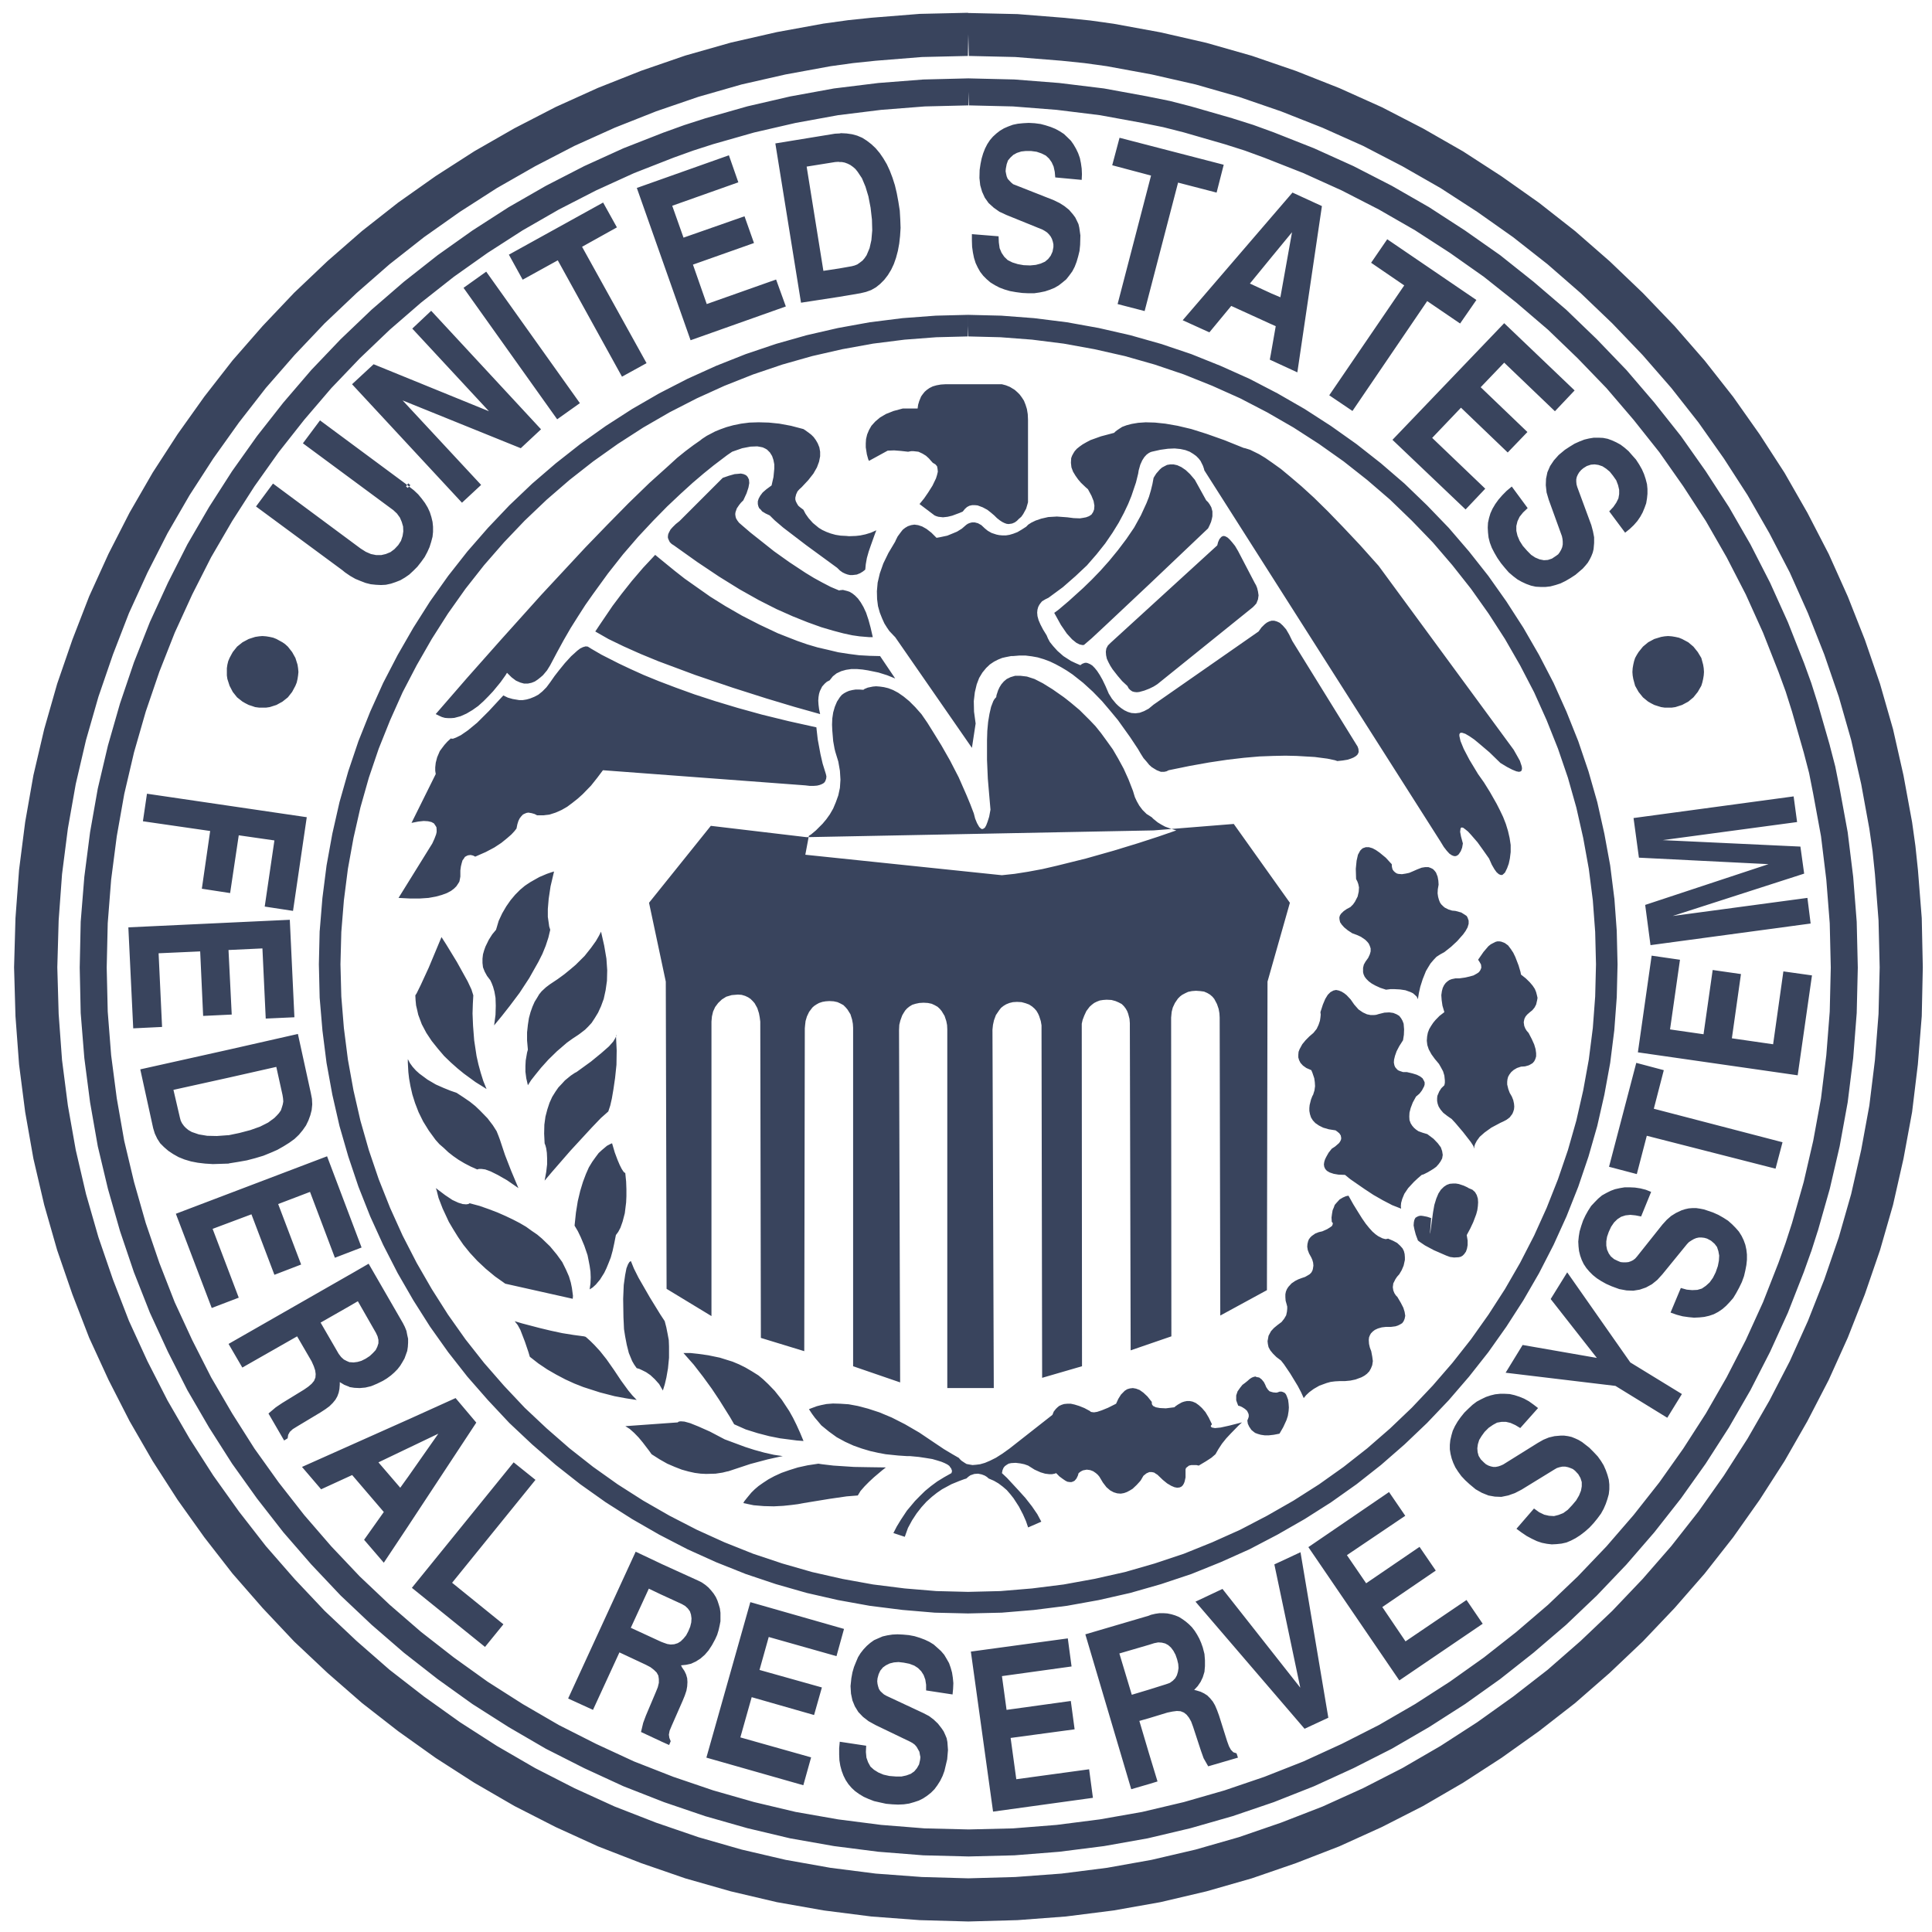 <svg width="249" height="249" viewBox="0 0 249 249" fill="none" xmlns="http://www.w3.org/2000/svg">
<path d="M124.737 1.647L118.533 1.788L112.336 2.284L109.309 2.6L109.267 2.606L106.219 3.03L106.159 3.036L100.13 4.136L94.182 5.494L88.333 7.157L82.638 9.119L77.066 11.326L71.616 13.79L66.302 16.532L61.15 19.482L56.161 22.687L51.328 26.099L46.66 29.768L42.212 33.648L37.911 37.733L33.856 42.006L29.964 46.459L26.333 51.12L22.889 55.956L19.688 60.894L16.701 66.067L13.986 71.375L11.491 76.86L9.327 82.447L7.368 88.128L5.696 93.977L4.305 99.922L3.244 105.946L2.457 112.107L1.994 118.331L1.814 124.671L1.994 130.967L2.457 137.186L3.244 143.314L4.305 149.326L5.696 155.283L7.368 161.128L9.327 166.812L11.491 172.411L13.992 177.852L16.701 183.156L19.682 188.317L22.889 193.3L26.333 198.13L29.964 202.801L33.85 207.249L37.911 211.56L42.212 215.611L46.66 219.492L51.328 223.128L56.161 226.573L61.133 229.768L66.305 232.765L71.616 235.475L77.066 237.961L82.649 240.129L88.334 242.091L94.183 243.759L100.13 245.156L106.187 246.224L112.303 247.003L118.533 247.471L124.797 247.646L131.136 247.471L137.355 247.003L143.516 246.224L149.543 245.156L155.491 243.759L161.328 242.087L167.014 240.129L172.608 237.961L178.087 235.475L183.395 232.77L188.562 229.767L193.512 226.561L198.336 223.128L203.007 219.492L207.455 215.611L211.723 211.56L215.823 207.249L219.7 202.807L223.373 198.13L226.785 193.3L229.991 188.311L232.94 183.16L235.687 177.851L238.145 172.4L240.342 166.818L242.299 161.128L243.979 155.283L245.325 149.337L246.437 143.314L247.177 137.186L247.679 130.967L247.815 124.67L247.679 118.331L247.189 112.134L246.867 109.071L246.861 109.014L246.437 105.979L246.426 105.919L245.325 99.928L243.979 93.98L242.299 88.127L240.355 82.469L238.152 76.888L235.693 71.409L232.946 66.095L229.992 60.932L226.793 55.993L223.374 51.148L219.706 46.481L215.826 42.029L211.732 37.761L207.462 33.676L203.019 29.796L198.348 26.132L193.509 22.715L188.568 19.514L183.401 16.556L178.097 13.818L172.614 11.354L167.032 9.147L161.336 7.19L155.482 5.522L149.551 4.164L143.544 3.064L140.502 2.638L140.457 2.634L137.379 2.318L137.356 2.312L131.137 1.816L124.803 1.675H124.743L124.737 1.647ZM124.797 4.427L124.867 7.207L124.805 7.209L130.853 7.348L136.832 7.829L139.771 8.133L142.654 8.532L148.427 9.594L154.096 10.886L159.662 12.479L165.096 14.348L170.438 16.458L175.676 18.8L180.735 21.424L185.663 24.24L190.383 27.299L195.017 30.57L199.454 34.059L203.701 37.76L207.788 41.673L211.702 45.757L215.404 50.004L218.903 54.452L222.168 59.078L225.221 63.806L228.044 68.727L230.673 73.791L233.011 79.024L235.121 84.367L236.991 89.807L238.581 95.368L239.873 101.046L240.925 106.808L241.34 109.698L241.644 112.636L242.109 118.616L242.256 124.673L242.109 130.684L241.644 136.632L240.925 142.481L239.873 148.21L238.581 153.894L236.991 159.451L235.121 164.891L233.011 170.238L230.673 175.432L228.055 180.496L225.221 185.423L222.168 190.189L218.903 194.806L215.404 199.258L211.702 203.505L207.788 207.616L203.706 211.497L199.465 215.203L195.017 218.659L190.383 221.968L185.652 225.025L180.735 227.877L175.676 230.465L170.449 232.833L165.096 234.91L159.662 236.779L154.09 238.376L148.415 239.701L142.681 240.726L136.805 241.472L130.853 241.913L124.797 242.082L118.816 241.913L112.865 241.472L107.019 240.726L101.254 239.701L95.579 238.376L90.013 236.779L84.561 234.91L79.226 232.833L74.035 230.465L68.971 227.877L64.044 225.021L59.284 221.962L54.658 218.659L50.204 215.203L45.957 211.491L41.848 207.616L37.977 203.516L34.265 199.264L30.797 194.806L27.494 190.178L24.442 185.423L21.59 180.496L19.002 175.432L16.619 170.238L14.554 164.9L12.684 159.451L11.086 153.89L9.763 148.21L8.748 142.481L7.996 136.632L7.56 130.684L7.386 124.673L7.56 118.616L7.996 112.663L8.748 106.781L9.763 101.046L11.086 95.377L12.684 89.807L14.554 84.362L16.619 79.024L19.008 73.797L21.59 68.727L24.436 63.812L27.494 59.084L30.797 54.452L34.265 49.998L37.971 45.752L41.842 41.673L45.963 37.766L50.204 34.059L54.658 30.558L59.274 27.3L64.038 24.241L68.971 21.424L74.035 18.801L79.231 16.458L84.573 14.343L90.013 12.479L95.573 10.886L101.254 9.594L107.047 8.533L109.937 8.133L112.847 7.829L118.822 7.349L124.805 7.209L124.741 7.207L124.797 4.427ZM124.797 10.101L119.002 10.245L113.207 10.696L107.488 11.399L101.837 12.43L96.325 13.705L90.9 15.249L88.264 16.098L88.237 16.104L85.598 17.057L85.571 17.063L80.353 19.107L75.3 21.406L70.356 23.948L65.553 26.705L60.892 29.704L56.407 32.887L52.058 36.31L47.886 39.918L43.901 43.723L40.119 47.687L36.51 51.895L33.125 56.202L29.915 60.719L26.949 65.342L24.153 70.151L21.645 75.101L19.312 80.181L17.262 85.369L15.464 90.674L13.911 96.087L12.603 101.631L11.609 107.256L10.869 113.002L10.4 118.797L10.274 124.706L10.4 130.564L10.869 136.37L11.609 142.072L12.603 147.735L13.911 153.22L15.464 158.654L17.256 163.957L19.318 169.186L21.644 174.227L24.153 179.177L26.949 183.985L29.915 188.641L33.12 193.126L36.51 197.472L40.119 201.629L43.901 205.632L47.898 209.408L52.062 213.011L56.407 216.408L60.882 219.618L65.553 222.59L70.356 225.385L75.3 227.889L80.347 230.215L85.58 232.265L90.879 234.069L96.313 235.617L101.837 236.93L107.494 237.928L113.201 238.658L119.002 239.118L124.839 239.265L130.737 239.118L136.526 238.658L142.284 237.928L147.908 236.93L153.453 235.617L158.86 234.069L164.164 232.265L169.353 230.215L174.432 227.889L179.382 225.38L184.185 222.59L188.819 219.624L193.337 216.408L197.638 213.011L201.846 209.408L205.81 205.632L209.615 201.641L213.217 197.481L216.64 193.126L219.829 188.641L222.828 183.974L225.597 179.177L228.131 174.227L230.427 169.186L232.471 163.969L233.414 161.33L233.43 161.303L234.27 158.67L234.286 158.643L235.828 153.214L237.099 147.735L238.133 142.072L238.843 136.353L239.296 130.564L239.437 124.706L239.296 118.801L238.843 113.012L238.133 107.256L237.105 101.653L236.553 98.888L236.549 98.846L235.83 96.087V96.066L234.286 90.695L233.441 88.029L233.429 87.993L232.482 85.381L232.47 85.36L230.427 80.187L228.131 75.101L225.597 70.151L222.828 65.343L219.829 60.72L216.64 56.202L213.217 51.889L209.615 47.687L205.804 43.723L201.846 39.908L197.644 36.311L193.343 32.887L188.808 29.704L184.185 26.705L179.382 23.948L174.432 21.406L169.347 19.107L164.174 17.063L161.58 16.119L161.541 16.104L158.865 15.259L158.842 15.248L153.474 13.705L150.742 13.002L150.699 12.996L147.892 12.429L147.886 12.425L142.283 11.4L136.527 10.697L130.739 10.243L124.839 10.102L124.797 10.101ZM124.84 11.841L124.872 13.581H124.836L130.559 13.717L136.177 14.158L141.755 14.844L147.216 15.842L149.915 16.388L152.569 17.062L157.835 18.583L160.42 19.403L162.938 20.323L167.991 22.313L172.918 24.543L177.721 27.007L182.376 29.683L186.873 32.593L191.249 35.679L195.426 38.999L199.508 42.493L203.346 46.189L207.047 50.025L210.542 54.109L213.86 58.284L216.941 62.672L219.857 67.159L222.528 71.815L224.998 76.61L227.223 81.539L229.216 86.597L230.138 89.116L230.956 91.7L232.471 96.987L233.159 99.626L233.688 102.308L234.695 107.775L235.377 113.362L235.819 118.983L235.954 124.706L235.819 130.38L235.377 136.012L234.695 141.555L233.691 147.028L232.465 152.337L230.956 157.641L230.133 160.181L229.216 162.748L227.223 167.83L224.998 172.714L222.528 177.515L219.857 182.17L216.941 186.7L213.86 191.051L210.542 195.259L207.047 199.299L203.346 203.173L199.514 206.831L195.432 210.326L191.249 213.618L186.863 216.737L182.376 219.626L177.72 222.323L172.929 224.754L167.991 227.017L162.954 229.001L157.814 230.75L152.575 232.256L147.205 233.525L141.755 234.485L136.177 235.198L130.553 235.646L124.84 235.782L119.186 235.646L113.568 235.198L108.017 234.485L102.54 233.525L97.197 232.256L91.925 230.75L86.78 229.001L81.712 227.017L76.822 224.754L72.019 222.323L67.363 219.62L62.839 216.737L58.49 213.618L54.27 210.326L50.231 206.831L46.366 203.174L42.698 199.299L39.209 195.265L35.912 191.051L32.798 186.7L29.925 182.17L27.211 177.515L24.774 172.714L22.513 167.824L20.539 162.766L18.783 157.626L17.274 152.337L16.009 147.028L15.05 141.555L14.325 136.001L13.884 130.38L13.752 124.706L13.884 118.983L14.325 113.368L15.05 107.775L16.015 102.329L17.274 96.961L18.783 91.716L20.538 86.576L22.518 81.551L24.779 76.61L27.211 71.815L29.921 67.16L32.798 62.673L35.912 58.285L39.209 54.104L42.698 50.026L46.366 46.19L50.237 42.493L54.27 39L58.49 35.673L62.839 32.593L67.363 29.683L72.019 27.008L76.822 24.543L81.712 22.313L86.797 20.323L89.353 19.403L91.898 18.584L97.197 17.075L102.544 15.842L108.017 14.845L113.562 14.159L119.186 13.717L124.836 13.581L124.797 13.581L124.84 11.841ZM132.564 15.84L131.866 15.879L131.175 15.948L130.541 16.08L129.952 16.297L129.396 16.537L128.867 16.853L128.422 17.198L127.968 17.613L127.581 18.064L127.238 18.587L126.955 19.143L126.709 19.771L126.513 20.435L126.372 21.127L126.258 21.896L126.231 22.942L126.333 23.874L126.573 24.709L126.922 25.478L127.412 26.17L128.073 26.769L128.807 27.288L129.708 27.706L134.331 29.582L134.647 29.756L134.957 29.963L135.203 30.215L135.416 30.486L135.578 30.798L135.693 31.153L135.765 31.496V31.845L135.654 32.434L135.416 32.957L135.092 33.377L134.68 33.726L134.127 33.97L133.502 34.138L132.771 34.21L131.932 34.177L131.175 34.042L130.475 33.823L129.871 33.519L129.429 33.092L129.081 32.575L128.834 31.986L128.732 31.256L128.699 30.454L125.26 30.177V31.01L125.287 31.806L125.39 32.542L125.531 33.234L125.739 33.9L126.017 34.487L126.333 35.043L126.709 35.529L127.166 35.987L127.647 36.401L128.214 36.75L128.807 37.06L129.456 37.306L130.16 37.513L130.923 37.649L131.752 37.759L132.519 37.796H133.288L133.986 37.694L134.68 37.552L135.305 37.345L135.906 37.099L136.45 36.783L136.94 36.401L137.433 35.987L137.818 35.497L138.2 34.974L138.506 34.39L138.75 33.757L138.953 33.065L139.132 32.335L139.209 31.566L139.242 30.345L139.101 29.341L138.996 28.884L138.783 28.433L138.576 28.018L138.293 27.637L137.781 27.042L137.181 26.561L136.565 26.17L135.792 25.794L130.923 23.874L130.574 23.739L130.328 23.531L130.09 23.285L129.871 23.041L129.741 22.729L129.669 22.413L129.604 22.07L129.636 21.722L129.741 21.166L129.91 20.681L130.231 20.3L130.607 19.951L131.064 19.705L131.62 19.525L132.215 19.459H132.864L133.6 19.558L134.226 19.771L134.782 20.048L135.203 20.435L135.545 20.92L135.792 21.47L135.939 22.142L136.003 22.867L139.411 23.183L139.443 22.452L139.411 21.722L139.312 21.03L139.176 20.364L138.953 19.738L138.686 19.182L138.364 18.626L138.02 18.136L137.562 17.688L137.121 17.268L136.597 16.925L136.003 16.603L135.416 16.363L134.749 16.15L134.124 15.983L133.355 15.881L132.631 15.842L132.564 15.84ZM108.381 17.163L108.207 17.202V17.198L107.608 17.231L99.928 18.485L103.236 39.013L108.207 38.249V38.247L110.884 37.796L111.615 37.622L112.279 37.381L112.901 37.027L113.457 36.575L113.975 36.05L114.428 35.463L114.852 34.77L115.197 34.039L115.48 33.233L115.72 32.334L115.894 31.391L116.003 30.415L116.069 29.374L116.03 28.299L115.964 27.144L115.784 25.999L115.577 24.887L115.338 23.88L115.026 22.903L114.678 21.993L114.296 21.169L113.839 20.396L113.386 19.736L112.862 19.11L112.306 18.587L111.717 18.133L111.13 17.758L110.47 17.479L109.805 17.3L109.108 17.201L108.381 17.163ZM144.289 17.756L143.345 21.299L148.349 22.628L144.039 39.189L147.522 40.09L151.833 23.535L156.798 24.822L157.715 21.234L144.289 17.756ZM93.942 20.015L82.075 24.223L89.003 43.852L101.28 39.497L100.025 36.025L91.086 39.187L89.309 34.105L97.175 31.322L95.955 27.875L88.093 30.628L86.638 26.519L95.158 23.498L93.942 20.015ZM108.065 20.856L108.206 20.883V20.881H108.485L108.867 20.953L109.249 21.094L109.597 21.268L109.94 21.514L110.256 21.791L110.535 22.14L111.091 22.975L111.543 24.054L111.92 25.302L112.203 26.769L112.378 28.301L112.416 29.69L112.306 30.944L112.071 31.986L111.69 32.891L111.434 33.267L111.167 33.582L110.851 33.823L110.502 34.073L110.153 34.214L109.778 34.313L108.206 34.59V34.592L106.12 34.908L103.962 21.472L107.641 20.883L108.065 20.856ZM166.577 24.818L163.797 28.049L152.427 41.272L155.866 42.835L158.684 39.428L163.797 41.762V41.76L164.419 42.037L163.797 45.586L163.656 46.353L163.797 46.419L167.205 47.991L170.371 26.561L166.577 24.818ZM77.731 26.104L65.586 32.821L67.363 36.047L71.888 33.551L80.163 48.547L83.329 46.803L75.017 31.806L79.508 29.305L77.731 26.104ZM166.518 29.93L165.018 38.313L163.798 37.796V37.792L161.089 36.545L163.798 33.236V33.234L166.518 29.93ZM178.789 30.835L176.712 33.865L180.98 36.783L171.315 50.945L174.308 52.966L183.939 38.806L188.18 41.694L190.28 38.662L178.789 30.835ZM62.663 35.011L59.742 37.097L71.809 54.04L74.737 51.958L62.663 35.011ZM55.572 40.054L53.135 42.35L63.017 53.002L48.152 46.945L45.372 49.522L59.54 64.791L62.008 62.497L51.888 51.606L67.118 57.767L69.729 55.329L55.573 40.055L55.572 40.054ZM124.733 40.579L120.56 40.684L120.531 40.688L116.35 41L116.313 41.004L112.105 41.532L108 42.275L103.966 43.201L100.002 44.324L96.11 45.638L92.29 47.153L88.605 48.821L84.959 50.696L81.469 52.713L78.067 54.904L74.781 57.237L71.626 59.719L68.584 62.334L65.651 65.126L62.892 68.03L60.238 71.072L57.764 74.218L55.425 77.51L53.271 80.906L51.254 84.411L49.385 88.014L47.711 91.726L46.196 95.52L44.882 99.418L43.755 103.381L42.832 107.448L42.087 111.546L41.552 115.75L41.209 119.925L41.197 119.969L41.098 124.247V124.286L41.197 128.533V128.569L41.552 132.752V132.779L42.084 136.987L42.832 141.087L43.753 145.12L44.888 149.049L46.196 152.942L47.711 156.768L49.385 160.443L51.254 164.089L53.271 167.584L55.423 170.979L57.762 174.272L60.238 177.428L62.892 180.458L65.645 183.397L68.582 186.16L71.626 188.804L74.776 191.284L78.073 193.623L81.47 195.781L84.963 197.788L88.605 199.673L92.29 201.337L96.11 202.862L100.003 204.166L103.966 205.299L108.006 206.221L112.104 206.962L116.308 207.49L120.489 207.845H120.527L124.735 207.944H124.768L129.046 207.845H129.085L133.271 207.496L133.299 207.49L137.507 206.961L141.612 206.221L145.673 205.299L149.635 204.166L153.538 202.864L157.322 201.337L161.034 199.675L164.642 197.788L168.142 195.783L171.542 193.624L174.836 191.29L177.992 188.804L181.022 186.161L183.922 183.397L186.718 180.46L189.335 177.422L191.815 174.278L194.144 170.986L196.335 167.584L198.356 164.089L200.227 160.443L201.895 156.769L203.41 152.947L204.73 149.051L205.857 145.12L206.774 141.086L207.525 136.987L208.054 132.773L208.364 128.604L208.37 128.565L208.473 124.313V124.285L208.37 120.008V119.969L208.064 115.794L208.054 115.761L207.525 111.547L206.772 107.448L205.861 103.381L204.728 99.417L203.408 95.521L201.893 91.732L200.225 88.014L198.356 84.412L196.333 80.906L194.142 77.509L191.815 74.218L189.335 71.077L186.718 68.032L183.922 65.131L181.022 62.334L177.98 59.713L174.834 57.239L171.542 54.904L168.146 52.713L164.641 50.696L161.032 48.821L157.32 47.158L153.536 45.638L149.634 44.324L145.67 43.202L141.61 42.274L137.506 41.534L133.281 41.005L129.115 40.688L129.084 40.684L124.799 40.579H124.766H124.735L124.768 41.97L124.801 43.359H124.768L128.943 43.464L133.016 43.774L137.092 44.287L141.056 45.006L144.985 45.895L148.813 46.984L152.573 48.255L156.231 49.721L159.823 51.33L163.307 53.139L166.703 55.096L169.985 57.211L173.174 59.468L176.209 61.861L179.152 64.395L181.954 67.1L184.658 69.901L187.183 72.844L189.585 75.886L191.842 79.069L193.964 82.357L195.909 85.741L197.724 89.231L199.332 92.817L200.793 96.48L202.076 100.237L203.159 104.069L204.048 108.004L204.767 111.968L205.286 116.034L205.59 120.105L205.695 124.286L205.59 128.424L205.286 132.49L204.767 136.563L204.048 140.525L203.159 144.429L202.076 148.228L200.793 151.988L199.332 155.679L197.724 159.238L195.909 162.766L193.964 166.139L191.842 169.427L189.585 172.61L187.183 175.657L184.647 178.585L181.954 181.431L179.152 184.106L176.21 186.664L173.168 189.056L169.991 191.313L166.703 193.406L163.307 195.347L159.829 197.162L156.231 198.776L152.573 200.252L148.813 201.506L144.985 202.608L141.05 203.49L137.092 204.21L133.01 204.722L128.943 205.061L124.768 205.164L120.674 205.061L116.608 204.722L112.53 204.21L108.556 203.49L104.664 202.608L100.826 201.506L97.071 200.252L93.369 198.776L89.826 197.168L86.288 195.347L82.903 193.406L79.621 191.313L76.444 189.056L73.402 186.664L70.459 184.097L67.623 181.431L64.953 178.596L62.38 175.646L59.992 172.616L57.74 169.433L55.648 166.139L53.703 162.766L51.888 159.238L50.28 155.679L48.813 151.988L47.536 148.228L46.451 144.429L45.558 140.531L44.839 136.563L44.32 132.491L43.989 128.424L43.879 124.286L43.989 120.116L44.32 116.044L44.839 111.968L45.558 108.004L46.451 104.069L47.536 100.237L48.813 96.48L50.28 92.823L51.888 89.225L53.703 85.741L55.648 82.351L57.737 79.069L59.992 75.886L62.386 72.844L64.953 69.901L67.623 67.1L70.459 64.401L73.397 61.861L76.444 59.472L79.627 57.212L82.909 55.096L86.294 53.139L89.826 51.33L93.369 49.722L97.071 48.255L100.826 46.984L104.664 45.895L108.556 45.006L112.524 44.287L116.596 43.774L120.663 43.464L124.768 43.359L124.735 43.359L124.768 41.97L124.766 41.97L124.733 40.579ZM193.864 41.653L179.463 56.686L188.887 65.66L191.423 62.983L184.582 56.437L188.294 52.544L194.317 58.318L196.857 55.679L190.834 49.906L193.864 46.74L200.401 53.002L202.94 50.32L193.864 41.653ZM121.879 49.52L121.257 49.559L120.701 49.658L120.215 49.799L119.797 50.007L119.448 50.251L119.175 50.491L118.925 50.803L118.717 51.092L118.477 51.675L118.33 52.165L118.264 52.649H116.352L115.168 52.967L114.192 53.352L113.428 53.8L112.808 54.323L112.312 54.873L111.995 55.429L111.76 55.991L111.619 56.58L111.582 57.136V57.659L111.724 58.564L111.898 59.192L111.995 59.399L114.405 58.08L115.234 58.047L116.106 58.116L117.038 58.221L117.425 58.149H117.741L118.373 58.221L118.892 58.461L119.343 58.738L119.725 59.087L119.965 59.366L120.215 59.643L120.56 59.85L120.771 60.096L120.831 60.412L120.87 60.788L120.771 61.209L120.63 61.66L120.178 62.598L119.628 63.469L119.099 64.239L118.51 64.963L120.45 66.43L120.701 66.534L120.942 66.604L121.535 66.67L122.129 66.604L122.718 66.463L123.656 66.114L124.074 65.939L124.353 65.597L124.631 65.345L124.942 65.182L125.291 65.106H125.64L125.994 65.138L126.653 65.383L127.242 65.699L127.69 66.048L128.141 66.43L128.49 66.775L128.84 67.052L129.162 67.265L129.433 67.4L129.712 67.505L129.983 67.542L130.437 67.476L130.786 67.329L131.068 67.123L131.266 66.916L131.624 66.604L131.871 66.255L132.252 65.558L132.427 64.963L132.492 64.725V54.11L132.459 53.38L132.351 52.721L132.177 52.165L131.969 51.642L131.696 51.221L131.413 50.84L131.101 50.53L130.786 50.251L130.164 49.869L129.641 49.658L129.117 49.52L121.879 49.52ZM41.242 54.18L39.039 57.134L50.529 65.628L50.671 65.73L51.157 66.182L51.539 66.707L51.777 67.263L51.951 67.856L51.978 68.483L51.887 69.072L51.68 69.704L51.326 70.254L50.835 70.777L50.322 71.159L49.723 71.405L49.134 71.541H48.48L47.809 71.405L47.154 71.122L46.496 70.707L46.354 70.603L35.185 62.322L32.994 65.277L44.124 73.488L44.467 73.77L45.132 74.224L45.798 74.605L46.457 74.877L47.112 75.129L47.776 75.297L48.437 75.367L49.102 75.4L49.723 75.367L50.382 75.225L50.983 75.024L51.603 74.78L52.197 74.431L52.748 74.049L53.271 73.563L53.794 73.04L54.286 72.412L54.731 71.792L55.086 71.122L55.365 70.5L55.572 69.836L55.747 69.175L55.811 68.549V67.888L55.747 67.263L55.599 66.641L55.398 66.007L55.125 65.415L54.77 64.826L54.356 64.269L53.898 63.714L53.342 63.19L52.719 62.706L52.552 62.879L52.331 62.698L52.327 62.704L52.3 62.671L52.331 62.698L52.472 62.497L41.242 54.18ZM52.472 62.497L52.474 62.497L52.714 62.704L52.719 62.706L52.889 62.53L52.645 62.323L52.618 62.29L52.472 62.497ZM97.774 54.426L96.59 54.463L95.517 54.6L94.502 54.807L93.63 55.048L92.84 55.331L92.163 55.608L91.09 56.169L90.468 56.578L90.257 56.753L89.352 57.386L88.337 58.148L87.264 59.016L86.158 60.029L83.688 62.253L81.033 64.826L78.292 67.612L75.434 70.566L69.766 76.661L64.55 82.466L60.199 87.371L56.155 92.032L56.58 92.24L56.961 92.414L57.349 92.523L57.767 92.555H58.145L58.558 92.523L59.36 92.309L60.129 91.966L60.896 91.509L61.627 90.992L62.326 90.364L62.946 89.737L63.541 89.105L64.511 87.927L65.133 87.055L65.344 86.712L65.939 87.301L66.495 87.72L67.051 87.966L67.541 88.101H68.028L68.512 87.999L68.933 87.83L69.308 87.578L69.657 87.301L69.979 87.022L70.502 86.4L70.91 85.736L71.776 84.101L72.65 82.499L73.555 80.933L74.493 79.445L75.434 77.979L76.411 76.59L78.356 73.908L80.303 71.438L82.254 69.175L84.174 67.122L85.983 65.279L87.715 63.644L89.281 62.22L90.709 61.005L91.956 59.996L93.708 58.667L94.361 58.22L95.653 57.768L96.726 57.561L97.6 57.528L97.981 57.594L98.297 57.658L98.601 57.799L98.853 57.943L99.229 58.318L99.512 58.776L99.686 59.293L99.791 59.849V60.411L99.686 61.49L99.512 62.253L99.442 62.565L98.776 63.055L98.297 63.47L97.981 63.888L97.774 64.27L97.669 64.613V64.964L97.735 65.246L97.838 65.487L98.057 65.698L98.22 65.905L98.679 66.184L99.202 66.428L99.828 67.05L100.94 67.999L103.894 70.257L107.897 73.184L108.246 73.527L108.589 73.771L108.943 73.942L109.253 74.05L109.565 74.116H109.881L110.431 74.05L110.855 73.876L111.204 73.663L111.516 73.416L111.582 72.725L111.723 71.925L111.958 71.09L112.246 70.257L112.731 68.899L112.944 68.343L112.246 68.653L111.549 68.866L110.888 69.007L110.305 69.073L109.422 69.106L109.079 69.073L108.343 69.034L107.69 68.931L107.062 68.757L106.506 68.55L105.989 68.31L105.53 68.032L104.762 67.399L104.206 66.773L103.819 66.221L103.546 65.698L103.164 65.415L102.887 65.181L102.713 64.898L102.571 64.613L102.505 64.375V64.135L102.608 63.714L102.782 63.332L103.028 63.055L103.302 62.809L104.179 61.872L104.832 61.039L105.291 60.236L105.562 59.506L105.7 58.809V58.22L105.601 57.658L105.388 57.135L105.148 56.72L104.871 56.339L104.561 56.029L104.243 55.782L103.759 55.434L103.546 55.298L101.943 54.878L100.45 54.601L99.092 54.463L97.774 54.426ZM147.656 54.428L146.691 54.494L145.852 54.635L145.191 54.809L144.632 55.017L144.25 55.263L143.944 55.47L143.725 55.645L143.589 55.786L141.888 56.237L140.532 56.724L140.009 57.001L139.523 57.28L139.135 57.557L138.786 57.836L138.509 58.146L138.335 58.428L138.167 58.74L138.056 59.05L138.023 59.645L138.089 60.234L138.296 60.79L138.612 61.313L138.957 61.798L139.315 62.218L139.937 62.811L140.216 63.051L140.668 63.886L140.947 64.578L141.049 65.178L141.011 65.663L140.875 66.011L140.668 66.321L140.352 66.529L139.976 66.67L139.594 66.742L139.18 66.808L138.368 66.775L137.566 66.672L136.219 66.573L135.098 66.639L134.191 66.846L133.472 67.091L132.91 67.364L132.523 67.614L132.252 67.887L131.657 68.269L131.134 68.578L130.578 68.792L130.093 68.933L129.64 69.005H129.193L128.774 68.966L128.425 68.894L127.798 68.689L127.307 68.41L126.926 68.1L126.478 67.68L126.048 67.439L125.639 67.331H125.264L124.979 67.403L124.735 67.505L124.527 67.647L123.965 68.133L123.344 68.518L122.685 68.792L122.084 69.038L121.086 69.249L120.701 69.315L120.04 68.656L119.415 68.17L118.853 67.854L118.33 67.68L117.849 67.614L117.425 67.68L117.004 67.821L116.656 68.028L116.35 68.269L116.105 68.579L115.691 69.14L115.445 69.63L115.375 69.801L114.503 71.266L113.843 72.618L113.391 73.904L113.112 75.094L113.015 76.206L113.042 77.213L113.157 78.118L113.391 78.953L113.68 79.684L113.98 80.348L114.302 80.865L114.612 81.319L115.168 81.908L115.375 82.119L125.263 96.386L125.742 93.251L125.535 91.719L125.504 90.363L125.639 89.218L125.88 88.204L126.195 87.375L126.616 86.678L127.1 86.089L127.584 85.63L128.104 85.281L128.633 85.01L129.16 84.796L129.607 84.694L130.305 84.556H130.545L131.38 84.487H132.174L132.988 84.589L133.74 84.725L134.545 84.965L135.309 85.25L136.039 85.599L136.808 86.017L137.5 86.432L138.236 86.928L139.594 88.001L140.842 89.14L142.03 90.362L143.099 91.622L144.075 92.798L145.645 94.995L146.658 96.521L147.001 97.11L147.379 97.709L147.77 98.156L148.113 98.577L148.467 98.893L149.089 99.269L149.618 99.476H150.027L150.337 99.41L150.622 99.269L153.336 98.713L155.843 98.265L158.176 97.916L160.324 97.666L162.314 97.492L164.085 97.426L165.683 97.393L167.111 97.426L169.444 97.562L171.073 97.775L172.055 97.982L172.359 98.087L173.047 98.015L173.657 97.916L174.099 97.775L174.442 97.633L174.731 97.459L174.932 97.285L175.048 97.083L175.109 96.909L175.076 96.521L174.965 96.206L174.769 95.894L166.555 82.611L166.146 81.776L165.753 81.105L165.329 80.621L164.947 80.272L164.571 80.098L164.228 79.999H163.874L163.562 80.098L163.279 80.239L163.006 80.447L162.581 80.865L162.206 81.388L148.675 90.814L148.043 91.337L147.448 91.652L146.892 91.86L146.348 91.931L145.819 91.893L145.365 91.757L144.914 91.544L144.499 91.267L144.151 90.988L143.829 90.678L143.306 90.05L142.897 89.391L142.477 88.415L142.095 87.619L141.741 86.993L141.398 86.47L141.088 86.088L140.776 85.772L140.499 85.598L140.247 85.488L140.045 85.422H139.834L139.522 85.532L139.315 85.662L139.245 85.734L138.612 85.46L138.023 85.183L137.048 84.556L136.285 83.885L135.729 83.269L135.309 82.746L135.064 82.293L134.89 81.88L134.437 81.144L134.094 80.483L133.854 79.927L133.712 79.404L133.673 78.953L133.712 78.565L133.809 78.222L133.952 77.944L134.131 77.699L134.305 77.492L134.716 77.246L135.134 77.039L136.977 75.683L138.612 74.253L140.084 72.87L141.326 71.442L142.438 70.045L143.387 68.656L144.184 67.364L144.848 66.116L145.398 64.959L145.819 63.925L146.408 62.179L146.691 61.034L146.757 60.619L146.964 59.885L147.214 59.333L147.481 58.914L147.77 58.599L148.043 58.397L148.26 58.281L148.43 58.221L149.543 57.971L150.523 57.835L151.389 57.797L152.143 57.872L152.78 58.01L153.336 58.221L153.783 58.494L154.169 58.773L154.481 59.089L154.725 59.399L155.037 60.027L155.178 60.441L155.217 60.619L185.65 108.454L186.076 109.151L186.452 109.637L186.801 110.019L187.116 110.23L187.394 110.335H187.628L187.802 110.263L187.988 110.122L188.267 109.707L188.442 109.256L188.538 108.704L188.294 107.795L188.184 107.2L188.234 106.824L188.267 106.714L188.364 106.644L188.571 106.677L188.854 106.888L189.199 107.167L189.581 107.582L190.425 108.556L191.15 109.566L191.913 110.651L192.268 111.451L192.611 112.04L192.884 112.416L193.173 112.668L193.407 112.766H193.624L193.789 112.623L193.969 112.454L194.24 111.898L194.453 111.309L194.595 110.651L194.699 109.812V108.905L194.562 108L194.354 107.096L194.077 106.191L193.723 105.286L193.308 104.42L192.884 103.585L192.016 102.06L191.253 100.834L190.491 99.759L189.379 97.916L188.649 96.522L188.234 95.512L188.087 94.853V94.646L188.153 94.505L188.267 94.439H188.442L188.854 94.574L189.379 94.88L189.999 95.305L190.67 95.861L191.979 96.973L193.374 98.331L194.24 98.854L194.907 99.197L195.43 99.41L195.773 99.476L196.019 99.41L196.121 99.269L196.16 99.023L196.121 98.755L195.887 98.054L195.499 97.36L195.081 96.624L177.685 72.934L175.293 70.258L173.09 67.92L171.145 65.909L169.341 64.136L167.733 62.669L166.309 61.455L165.088 60.441L163.976 59.645L163.071 59.017L162.269 58.533L161.126 57.971L160.466 57.764L160.291 57.731L157.79 56.724L155.527 55.922L153.538 55.294L151.767 54.875L150.196 54.602L148.843 54.461L147.656 54.428ZM205.415 56.41L204.788 56.514L204.189 56.656L203.573 56.896L202.941 57.179L202.32 57.56L201.692 57.969L200.886 58.64L200.27 59.331L199.78 60.062L199.431 60.864L199.257 61.703L199.224 62.526L199.326 63.469L199.605 64.413L201.304 69.105L201.376 69.454L201.409 69.797V70.179L201.337 70.533L201.207 70.845L201.027 71.161L200.826 71.438L200.543 71.645L200.018 71.994L199.491 72.168L198.978 72.201L198.427 72.093L197.865 71.858L197.337 71.51L196.819 70.987L196.263 70.353L195.849 69.7L195.572 69.036L195.428 68.414V67.786L195.572 67.193L195.849 66.604L196.296 66.048L196.889 65.486L194.841 62.706L194.169 63.268L193.625 63.818L193.14 64.374L192.714 64.963L192.359 65.562L192.092 66.151L191.914 66.74L191.776 67.368L191.743 67.999L191.776 68.621L191.848 69.28L192.017 69.944L192.267 70.605L192.611 71.269L192.993 71.924L193.45 72.583L193.968 73.216L194.454 73.773L195.02 74.257L195.572 74.677L196.122 74.987L196.711 75.26L197.315 75.478L197.931 75.615L198.557 75.648H199.191L199.817 75.576L200.477 75.402L201.103 75.2L201.764 74.879L202.416 74.497L203.05 74.083L203.988 73.281L204.331 72.899L204.646 72.513L204.892 72.093L205.094 71.684L205.274 71.227L205.383 70.779L205.454 69.977V69.247L205.307 68.484L205.094 67.683L203.284 62.778L203.186 62.427L203.153 62.078V61.769L203.224 61.453L203.366 61.141L203.534 60.864L203.781 60.581L204.063 60.341L204.511 60.062L205.04 59.887L205.518 59.85L206.005 59.92L206.528 60.095L207.012 60.41L207.471 60.792L207.886 61.311L208.304 61.904L208.539 62.526L208.68 63.127V63.683L208.583 64.239L208.304 64.795L207.923 65.349L207.4 65.905L209.449 68.654L210.044 68.174L210.561 67.683L211.019 67.16L211.4 66.604L211.706 66.048L211.952 65.454L212.164 64.865L212.268 64.239L212.328 63.644V63.016L212.268 62.396L212.094 61.73L211.887 61.104L211.613 60.482L211.253 59.851L210.844 59.223L210.348 58.667L209.897 58.15L209.374 57.696L208.86 57.309L208.304 57.005L207.748 56.753L207.192 56.551L206.599 56.437L206.005 56.41L205.415 56.41ZM150.83 59.85L150.41 59.92L150.067 60.095L149.755 60.263L149.472 60.515L149.02 61.032L148.774 61.42L148.676 61.588L148.525 62.396L148.321 63.224L148.083 64.026L147.771 64.826L147.035 66.43L146.169 67.999L145.155 69.487L144.076 70.915L142.964 72.273L141.819 73.559L140.707 74.71L139.595 75.789L137.714 77.489L136.395 78.606L135.871 78.988L136.737 80.553L137.501 81.665L138.167 82.396L138.723 82.847L139.136 83.055L139.481 83.132H139.655L139.736 83.093L140.707 82.258L142.652 80.443L148.083 75.336L155.702 68.098L155.904 67.683L156.084 67.263L156.187 66.876L156.258 66.533V65.907L156.117 65.382L155.904 65.006L155.702 64.723L155.456 64.483L153.992 61.834L153.37 61.104L152.814 60.581L152.252 60.199L151.729 59.959L151.242 59.851L150.83 59.85ZM95.479 61.032L95.097 61.071L94.683 61.104L93.948 61.311L93.146 61.588L87.58 67.154L87.096 67.542L86.708 67.924L86.425 68.239L86.255 68.549L86.125 68.828L86.081 69.105V69.313L86.158 69.526L86.327 69.874L86.567 70.109L86.85 70.289L89.876 72.442L92.689 74.323L95.337 75.964L97.811 77.353L100.068 78.498L102.19 79.441L104.102 80.205L105.842 80.832L107.378 81.284L108.697 81.632L109.848 81.879L110.786 82.014L112.04 82.119H112.487L112.208 80.896L111.925 79.862L111.619 78.951L111.282 78.227L110.933 77.632L110.579 77.142L110.203 76.76L109.86 76.487L109.505 76.274L109.195 76.171L108.639 76.03L108.258 76.067L108.147 76.1L107.074 75.648L106.001 75.092L104.916 74.498L103.831 73.839L101.715 72.442L99.764 71.053L98.102 69.734L96.738 68.654L95.562 67.645L95.246 67.368L95.039 67.095L94.865 66.806L94.793 66.533L94.76 66.256L94.793 66.01L94.961 65.525L95.246 65.105L95.49 64.795L95.802 64.483L96.221 63.575L96.461 62.844L96.569 62.255L96.527 61.802L96.352 61.453L96.151 61.246L95.833 61.104L95.49 61.033L95.479 61.032ZM157.752 69.076L157.572 69.103L157.397 69.206L157.157 69.489L156.988 69.876L156.88 70.291L143.133 82.851L142.79 83.194L142.586 83.576L142.522 83.996L142.555 84.448L142.652 84.901L142.86 85.352L143.1 85.805L143.388 86.257L144.043 87.098L144.632 87.789L145.303 88.415L145.471 88.727L145.678 88.934L145.928 89.109L146.202 89.184L146.512 89.217L146.827 89.184L147.482 89.004L148.114 88.76L148.676 88.487L149.166 88.177L161.476 78.255L161.71 78.015L161.927 77.769L162.134 77.246L162.206 76.729L162.134 76.239L162.026 75.791L161.888 75.442L161.71 75.127L159.567 71.021L159.174 70.357L158.789 69.876L158.482 69.528L158.209 69.278L157.959 69.14L157.752 69.076ZM84.442 71.512L82.882 73.18L81.427 74.881L80.102 76.553L78.951 78.085L77.322 80.484L76.721 81.388L78.422 82.359L80.379 83.306L82.539 84.271L84.833 85.215L89.597 86.991L94.4 88.623L98.776 90.017L102.37 91.097L105.7 92.034L105.561 91.371L105.492 90.814L105.459 90.295L105.492 89.844L105.561 89.424L105.666 89.075L105.955 88.486L106.297 88.104L106.576 87.86L106.925 87.686L107.34 87.163L107.824 86.781L108.419 86.502L109.039 86.328L109.738 86.225H110.43L111.172 86.291L111.864 86.399L113.22 86.676L114.332 87.025L115.374 87.445L113.427 84.557L112.077 84.524L110.713 84.448L109.361 84.272L108.037 84.067L106.706 83.749L105.387 83.445L104.068 83.057L102.781 82.61L101.522 82.12L100.274 81.629L97.909 80.517L95.613 79.339L93.493 78.119L91.542 76.902L89.808 75.682L88.239 74.575L86.947 73.562L85.11 72.063L84.44 71.512L84.442 71.512ZM33.816 81.974L33.376 82.012L32.884 82.088L32.051 82.355L31.255 82.781L30.557 83.338L30.001 84.035L29.794 84.411L29.587 84.798L29.412 85.217L29.304 85.664L29.238 86.118V86.608V87.055L29.304 87.507L29.587 88.385L30.001 89.181L30.557 89.878L31.255 90.428L31.631 90.641L32.051 90.855L32.469 90.99L32.884 91.132L33.376 91.198H33.816H34.312L34.765 91.132L35.631 90.855L36.406 90.428L37.098 89.878L37.648 89.181L38.074 88.384L38.243 87.964L38.347 87.507L38.417 87.055L38.462 86.608L38.417 86.118L38.347 85.664L38.074 84.798L37.648 84.035L37.098 83.338L36.749 83.02L36.406 82.781L35.631 82.355L35.213 82.187L34.765 82.088L34.312 82.012L33.816 81.974ZM214.984 81.974L214.532 82.012L214.085 82.088L213.207 82.355L212.417 82.781L211.746 83.338L211.185 84.035L210.95 84.411L210.737 84.798L210.601 85.217L210.499 85.664L210.421 86.118L210.388 86.608L210.421 87.055L210.499 87.507L210.737 88.385L211.185 89.181L211.746 89.878L212.417 90.428L212.793 90.641L213.207 90.855L213.628 90.99L214.085 91.132L214.532 91.198H214.984H215.474L215.927 91.132L216.793 90.855L217.589 90.428L218.25 89.878L218.81 89.181L219.269 88.384L219.399 87.964L219.504 87.507L219.579 87.055L219.612 86.608L219.579 86.118L219.504 85.664L219.269 84.798L218.81 84.035L218.25 83.338L217.589 82.781L216.793 82.355L216.379 82.187L215.927 82.088L215.474 82.012L214.984 81.974ZM75.477 83.307L75.129 83.405L74.78 83.574L74.404 83.859L73.598 84.589L72.802 85.461L72.071 86.36L71.477 87.123L70.915 87.929L70.425 88.584L69.907 89.107L69.384 89.533L68.865 89.805L68.336 90.018L67.858 90.153L67.371 90.231H66.92L66.075 90.089L65.459 89.915L64.87 89.63L62.995 91.653L61.495 93.147L60.308 94.123L59.403 94.749L58.775 95.061L58.394 95.202H58.186L58.116 95.163L57.663 95.578L57.281 96.002L56.966 96.417L56.683 96.799L56.34 97.601L56.16 98.298L56.094 98.893V99.338L56.16 99.759L53.037 106.055L53.903 105.885L54.6 105.809L55.156 105.842L55.604 105.945L55.925 106.119L56.094 106.365L56.247 106.611L56.274 106.927V107.237L56.202 107.549L55.991 108.105L55.718 108.704L51.363 115.725L52.829 115.8H54.116L55.228 115.725L56.16 115.556L56.939 115.343L57.593 115.103L58.117 114.826L58.498 114.541L58.814 114.231L59.021 113.921L59.201 113.636L59.261 113.365L59.331 112.972V112.798V112.181L59.403 111.653L59.506 111.238L59.61 110.883L59.785 110.649L59.92 110.438L60.1 110.333L60.308 110.236L60.651 110.192L60.966 110.263L61.251 110.405L62.607 109.81L63.719 109.221L64.618 108.628L65.351 108.034L65.907 107.549L66.292 107.135L66.566 106.786L66.68 106.23L66.811 105.809L66.98 105.466L67.197 105.188L67.404 104.974L67.612 104.872L67.858 104.769L68.102 104.73L68.516 104.802L68.898 104.91L69.22 105.079H70.043L70.849 104.976L71.612 104.73L72.387 104.387L73.106 103.973L73.803 103.45L74.464 102.927L75.09 102.365L76.171 101.253L76.971 100.249L77.707 99.269L103.79 101.22L104.352 101.286H104.875L105.296 101.253L105.606 101.181L105.879 101.078L106.092 100.97L106.261 100.832L106.369 100.664L106.478 100.354L106.51 100.069L106.441 99.759L106.02 98.401L105.741 97.186L105.393 95.305L105.257 94.123L105.218 93.741L101.611 92.939L98.193 92.1L95.062 91.233L92.168 90.361L89.493 89.489L87.1 88.623L84.903 87.788L82.956 86.992L81.257 86.224L79.79 85.531L77.527 84.382L76.214 83.619L75.757 83.336V83.334L75.477 83.307ZM130.829 87.098L130.24 87.272L129.749 87.511L129.372 87.829L129.05 88.204L128.816 88.586L128.637 88.972L128.43 89.599L128.397 89.845L128.178 90.089L128.015 90.363L127.733 91.099L127.525 92.004L127.351 93.044L127.246 94.189L127.208 95.409V97.918L127.312 100.348L127.487 102.403L127.655 104.351L127.487 105.255L127.279 105.914L127.105 106.367L126.93 106.677L126.717 106.819L126.549 106.858L126.38 106.753L126.2 106.575L125.921 106.088L125.677 105.496L125.508 104.841L125.055 103.657L124.565 102.475L123.556 100.179L122.44 98.015L121.331 96.07L120.324 94.435L119.522 93.149L118.755 92.037L117.953 91.132L117.183 90.363L116.465 89.774L115.761 89.284L115.107 88.935L114.481 88.695L113.919 88.559L113.396 88.487L112.91 88.449L112.491 88.487L111.831 88.623L111.416 88.797L111.274 88.902L110.751 88.869H110.267L109.852 88.935L109.426 89.038L109.083 89.185L108.768 89.359L108.494 89.561L108.25 89.846L107.869 90.433L107.59 91.099L107.382 91.824L107.268 92.593L107.235 93.393L107.268 94.156L107.382 95.514L107.557 96.489L107.65 96.87L108.043 98.157L108.25 99.341L108.32 100.486L108.25 101.538L108.043 102.503L107.731 103.374L107.382 104.207L106.958 104.944L106.51 105.571L106.02 106.16L105.567 106.612L105.154 107.026L104.527 107.549L104.248 107.724L104.217 107.89L148.679 107.024L150.998 106.836L150.834 106.786L150.167 106.542L149.65 106.263L149.199 105.986L148.646 105.538L148.435 105.325L147.775 104.907L147.251 104.388L146.833 103.832L146.515 103.272L146.271 102.752L146.139 102.328L146.025 101.946L145.442 100.447L144.814 99.058L144.117 97.775L143.425 96.588L142.656 95.514L141.92 94.505L141.195 93.6L140.465 92.831L139.142 91.514L138.061 90.607L137.363 90.051L137.096 89.846L135.662 88.842L134.414 88.067L133.33 87.511L132.355 87.195L131.526 87.098L130.829 87.098ZM150.998 106.836L151.601 107.026L149.263 107.833L146.696 108.667L143.524 109.637L139.942 110.65L136.187 111.582L134.339 112.009L132.497 112.351L130.757 112.625L129.122 112.799L103.791 110.16L104.217 107.89L103.938 107.896L91.612 106.435L83.649 116.35L85.808 126.512L85.91 166.108L91.695 169.619V131.663L91.755 131.002L91.903 130.371L92.168 129.788L92.561 129.264L93.042 128.807L93.602 128.457L94.301 128.251L95.101 128.185L95.582 128.218L96.039 128.354L96.421 128.534L96.731 128.741L97.01 129.018L97.256 129.297L97.604 129.923L97.816 130.59L97.914 131.107L97.986 131.663L98.062 172.432L103.655 174.142L103.725 132.535L103.763 132.115L103.823 131.592L103.998 131.003L104.281 130.41L104.701 129.854L104.941 129.641L105.257 129.434L105.567 129.265L105.993 129.124L106.408 129.052L106.892 129.019L107.448 129.052L107.938 129.157L108.32 129.335L108.702 129.542L108.981 129.821L109.219 130.098L109.607 130.72L109.814 131.385L109.918 131.941L109.951 132.46V176.084L116.012 178.167L115.87 132.77L115.903 132.082L116.039 131.522L116.279 130.862L116.465 130.546L116.661 130.236L116.916 129.957L117.217 129.717L117.571 129.5L117.995 129.368L118.482 129.265L119.032 129.232L119.588 129.265L120.078 129.368L120.454 129.542L120.836 129.755L121.124 130.023L121.359 130.306L121.74 130.933L121.959 131.592L122.062 132.115L122.089 132.671V178.898H128.081L127.911 132.705L127.977 132.083L128.108 131.49L128.353 130.826L128.779 130.198L129.019 129.892L129.335 129.642L129.678 129.435L130.098 129.266L130.55 129.158L131.073 129.125L131.662 129.158L132.181 129.299L132.638 129.468L133.02 129.717L133.33 129.991L133.576 130.27L133.783 130.622L133.924 130.934L134.138 131.593L134.234 132.149V132.705L134.312 177.578L139.452 176.084L139.419 132.286V131.942L139.527 131.457L139.74 130.895L140.014 130.306L140.428 129.756L140.711 129.5L141.015 129.266L141.364 129.092L141.746 128.944L142.166 128.879L142.623 128.846L143.251 128.879L143.774 129.02L144.189 129.2L144.57 129.402L144.853 129.681L145.088 129.991L145.268 130.306L145.403 130.655L145.574 131.316L145.617 131.872V132.428L145.721 174.035L150.969 172.231L150.937 131.145L151.008 130.411L151.15 129.855L151.427 129.266L151.805 128.71L152.087 128.425L152.355 128.219L152.746 128.012L153.128 127.832L153.614 127.733L154.137 127.694L154.699 127.733L155.183 127.799L155.598 127.979L155.947 128.186L156.262 128.458L156.497 128.742L156.846 129.401L157.059 130.023L157.161 130.591L157.194 131.147L157.272 169.55L163.284 166.278L163.359 126.513L166.244 116.351L159.01 106.192L150.998 106.836ZM18.942 102.296L18.419 105.846L27.087 107.099L26.013 114.541L29.659 115.101L30.771 107.655L35.367 108.316L34.117 116.84L37.765 117.396L39.536 105.323L18.942 102.296ZM231.167 102.641L210.534 105.431L211.227 110.538L227.928 111.373L212.034 116.627L212.72 121.812L233.359 119.026L232.944 115.722L215.578 118.055L232.524 112.594L232.04 109.11L214.291 108.277L231.613 105.948L231.167 102.641ZM176.017 109.19L175.638 109.321L175.467 109.463L175.299 109.637L175.016 110.16L174.841 110.929L174.737 111.976L174.776 113.289L174.94 113.605L175.055 113.921L175.151 114.368L175.113 114.93L174.971 115.552L174.628 116.217L174.388 116.559L174.039 116.908L173.582 117.148L173.173 117.431L172.819 117.78L172.677 118.02L172.617 118.266L172.644 118.543L172.714 118.855L172.927 119.171L173.239 119.52L173.696 119.896L174.285 120.283L174.869 120.496L175.397 120.735L175.953 121.116L176.203 121.362L176.405 121.608L176.546 121.918L176.651 122.234V122.616L176.546 122.997L176.335 123.451L175.986 123.941L175.773 124.323L175.674 124.737V125.297L175.74 125.57L175.882 125.886L176.095 126.165L176.405 126.475L176.787 126.758L177.277 127.031L177.899 127.314L178.635 127.554L179.185 127.484H179.747L180.444 127.521L181.136 127.626L181.808 127.866L182.107 128.013L182.347 128.221L182.593 128.453L182.74 128.775L182.87 127.975L183.05 127.172L183.36 126.198L183.78 125.15L184.063 124.671L184.364 124.181L184.751 123.722L185.139 123.313L185.629 122.997L186.146 122.715L187.024 122.021L187.808 121.291L188.577 120.419L188.893 119.977L189.145 119.52L189.281 119.066V118.648L189.145 118.266L189.031 118.059L188.829 117.918L188.331 117.606L187.564 117.398L187.155 117.362L186.702 117.224L186.212 116.98L186.005 116.806L185.755 116.56L185.59 116.319L185.454 115.971L185.346 115.585L185.28 115.132L185.307 114.614L185.41 114.02L185.377 113.502L185.28 112.973L185.073 112.454L184.887 112.216L184.685 112.009L184.402 111.867L184.096 111.757H183.678L183.23 111.828L182.674 112.042L182.043 112.319L181.628 112.493L181.169 112.592L180.684 112.667L180.194 112.625L179.993 112.559L179.786 112.417L179.611 112.249L179.47 112.042L179.392 111.724L179.371 111.375L179.146 111.137L178.602 110.542L177.796 109.881L177.342 109.566L176.885 109.321L176.438 109.19L176.017 109.19ZM71.407 112.32L71.161 112.39L70.475 112.625L69.489 113.045L68.317 113.71L67.647 114.157L67.025 114.68L66.397 115.312L65.814 116.005L65.254 116.805L64.725 117.71L64.272 118.681L63.929 119.832L63.439 120.421L62.997 121.118L62.571 121.99L62.397 122.476L62.249 122.993L62.184 123.555V124.111L62.249 124.671L62.468 125.227L62.773 125.783L63.193 126.335L63.373 126.721L63.547 127.174L63.722 127.796L63.863 128.602L63.896 129.612L63.863 130.788L63.683 132.152L64.659 130.968L65.7 129.643L66.953 127.975L68.207 126.062L68.796 125.016L69.385 123.974L69.908 122.934L70.334 121.887L70.677 120.839L70.917 119.832L70.782 119.411L70.716 118.927L70.605 118.164V117.151L70.716 115.837L70.956 114.233L71.407 112.32ZM37.35 118.543L16.542 119.518L17.17 132.535L20.888 132.355L20.44 122.86L25.799 122.619L26.181 130.933L29.865 130.758L29.451 122.439L33.822 122.234L34.248 131.276L37.944 131.107L37.35 118.543ZM77.463 120.076L77.18 120.632L76.799 121.29L76.171 122.164L75.344 123.205L74.187 124.355L73.495 124.942L72.726 125.57L71.866 126.198L70.917 126.829L70.781 126.928L70.361 127.244L69.805 127.761L69.489 128.149L69.222 128.6L68.9 129.119L68.623 129.751L68.377 130.443L68.169 131.212L68.034 132.08L67.929 133.06V134.097L68.034 135.284L67.929 135.66L67.755 136.673L67.718 137.367V138.134L67.827 138.969L68.034 139.868L68.452 139.215L69.005 138.512L69.735 137.611L70.677 136.565L71.783 135.486L73.075 134.374L73.805 133.851L74.536 133.37L74.782 133.19L75.409 132.706L75.795 132.324L76.248 131.834L76.657 131.212L77.082 130.514L77.463 129.681L77.808 128.744L78.052 127.626L78.226 126.405L78.259 125.047L78.157 123.553L77.872 121.885L77.463 120.076ZM56.901 120.773L55.26 124.702L54.22 126.959L53.703 128.011L53.528 128.284L53.561 128.912L53.625 129.577L53.772 130.198L53.904 130.786L54.361 132.012L54.95 133.124L55.642 134.166L56.45 135.174L57.25 136.111L58.118 136.946L58.99 137.719L59.786 138.368L61.28 139.459L62.332 140.114L62.708 140.358L62.287 139.318L61.95 138.242L61.665 137.196L61.421 136.111L61.115 134.094L60.968 132.215L60.902 130.623L60.941 129.363L61.001 128.284L60.761 127.521L60.27 126.475L58.881 123.972L57.523 121.744L56.901 120.773ZM192.976 121.325L192.726 121.397L192.452 121.538L192.131 121.707L191.825 121.953L191.199 122.683L190.501 123.691L190.709 124.009L190.877 124.319L190.916 124.706L190.844 124.913L190.742 125.115L190.567 125.326L190.294 125.502L189.913 125.714L189.422 125.851L188.833 125.987L188.064 126.095H187.929H187.568L187.094 126.194L186.811 126.302L186.565 126.471L186.326 126.684L186.119 126.963L185.945 127.316L185.834 127.73L185.759 128.253L185.801 128.875L185.906 129.612L186.152 130.445L185.524 130.931L185.007 131.46L184.722 131.803L184.445 132.217L184.199 132.632L184.025 133.089L183.932 133.573L183.889 134.13L183.955 134.686L184.139 135.242L184.484 135.875L184.935 136.497L185.176 136.78L185.459 137.123L185.699 137.543L185.982 138.066L186.152 138.622L186.216 139.244V139.554L186.152 139.87L185.759 140.252L185.491 140.672L185.251 141.234L185.218 141.55V141.893L185.284 142.241L185.416 142.617L185.66 143.005L186.009 143.419L186.505 143.807L187.094 144.219L187.547 144.706L188.551 145.887L189.558 147.18L189.874 147.67L190.009 148.042V147.769L190.108 147.459L190.327 147.038L190.707 146.515L191.335 145.959L192.206 145.333L193.384 144.706L193.766 144.531L194.148 144.33L194.572 144.014L194.917 143.555L195.031 143.284L195.128 142.972L195.161 142.617L195.128 142.241L195.031 141.784L194.851 141.331L194.572 140.846L194.392 140.362L194.25 139.773V139.419L194.283 139.112L194.365 138.791L194.535 138.481L194.773 138.169L195.091 137.892L195.51 137.646L196.029 137.471L196.556 137.435L197.042 137.297L197.292 137.161L197.526 137.02L197.734 136.78L197.875 136.497L197.98 136.152V135.734L197.908 135.211L197.734 134.622L197.424 133.928L197.009 133.128L196.763 132.849L196.589 132.566L196.447 132.217L196.381 131.76L196.42 131.526L196.48 131.28L196.622 131.003L196.829 130.757L197.145 130.478L197.49 130.2L197.773 129.858L197.98 129.464L198.11 128.908L198.16 128.604L198.079 128.253L197.98 127.868L197.811 127.453L197.527 127.027L197.147 126.581L196.649 126.095L196.029 125.605L195.963 125.256L195.717 124.427L195.299 123.342L195.031 122.786L194.71 122.302L194.367 121.848L193.94 121.538L193.493 121.364L193.243 121.325L192.976 121.325ZM190.009 148.042L190.009 148.048H190.011L190.009 148.042ZM212.867 123.166L211.094 135.627L231.689 138.587L233.531 125.712L229.846 125.195L228.523 134.587L223.207 133.818L224.379 125.538L220.733 125.015L219.555 133.295L215.238 132.673L216.519 123.695L212.867 123.166ZM172.197 127.589L171.858 127.661L171.471 127.868L171.122 128.217L170.8 128.746L170.496 129.465L170.178 130.447L170.217 130.757L170.178 131.145L170.115 131.559L169.94 132.082L169.694 132.605L169.274 133.128L168.751 133.576L168.266 134.066L167.84 134.583L167.497 135.211L167.362 135.56L167.329 135.942V136.29L167.431 136.633L167.606 136.982L167.923 137.331L168.363 137.646L169.003 137.925L169.138 138.241L169.384 138.966L169.454 139.458L169.487 139.981L169.411 140.537L169.237 141.093L169.138 141.262L168.964 141.713L168.789 142.416L168.751 142.798V143.174L168.828 143.588L168.964 144.015L169.204 144.4L169.525 144.745L169.977 145.055L170.527 145.334L171.258 145.545L172.131 145.683L172.37 145.857L172.621 146.068L172.802 146.347L172.862 146.696L172.823 146.903L172.72 147.116L172.583 147.318L172.339 147.531L172.065 147.769L171.639 148.048L171.227 148.571L170.915 149.127L170.767 149.437L170.671 149.753L170.626 150.075L170.671 150.375L170.8 150.66L171.013 150.898L171.374 151.111L171.897 151.286L172.507 151.39L173.346 151.421L174.044 151.989L175.849 153.236L176.998 153.994L178.219 154.693L179.435 155.325L180.58 155.773L180.542 155.461L180.58 155.036L180.722 154.519L180.995 153.858L181.485 153.128L182.221 152.332L182.711 151.874L183.235 151.421L183.469 151.357L184.025 151.078L184.722 150.658L185.11 150.375L185.414 150.032L185.66 149.689L185.867 149.302L185.943 148.848L185.867 148.364L185.699 147.874L185.311 147.351L184.755 146.768L183.953 146.167L183.366 145.993L182.804 145.791L182.498 145.578L182.254 145.371L182.014 145.094L181.812 144.778L181.659 144.363L181.632 143.91L181.659 143.393L181.812 142.798L182.08 142.095L182.498 141.331L182.946 140.95L183.262 140.537L183.541 140.012L183.61 139.774V139.489L183.496 139.245L183.333 138.966L183.021 138.726L182.597 138.514L182.047 138.344L181.316 138.17H180.824L180.379 138.022L180.166 137.925L179.997 137.757L179.817 137.544L179.712 137.298L179.643 136.943L179.67 136.567L179.79 136.077L179.997 135.488L180.34 134.829L180.826 134.066L180.935 133.369L180.962 132.671L180.902 131.939L180.76 131.559L180.58 131.241L180.34 130.931L179.997 130.724L179.571 130.55L179.054 130.478L178.426 130.511L177.695 130.691L177.374 130.79L177.076 130.823H176.655L176.171 130.724L175.642 130.478L175.086 130.098L174.53 129.465L174.076 128.812L173.553 128.256L173.243 128.01L172.895 127.797L172.546 127.661L172.197 127.589ZM38.394 133.258L29.455 135.285L18.079 137.821L19.741 145.404L19.954 146.101L20.27 146.766L20.646 147.349L21.136 147.839L21.698 148.325L22.32 148.74L23.017 149.131L23.786 149.441L24.619 149.687L25.491 149.856L26.425 149.966L27.438 150.03L28.485 149.997L29.455 149.966V149.964L29.558 149.931L30.67 149.753L31.815 149.55L32.894 149.267L33.946 148.951L34.884 148.569L35.746 148.193L36.552 147.736L37.276 147.283L37.949 146.798L38.532 146.242L39.022 145.648L39.437 145.053L39.752 144.4L39.996 143.734L40.167 143.075L40.242 142.339L40.204 141.62L40.062 140.884L38.394 133.258ZM79.381 133.369L79.393 133.588L79.414 133.537V133.402L79.381 133.369ZM79.393 133.588L79.306 133.783L79.033 134.24L78.482 134.862L77.533 135.697L76.177 136.809L74.305 138.166L74.088 138.274L73.565 138.625L72.808 139.245L72.42 139.671L71.963 140.155L71.582 140.705L71.167 141.372L70.824 142.129L70.545 142.974L70.299 143.912L70.157 144.952L70.13 146.103L70.191 147.351L70.299 147.634L70.398 148.011L70.479 148.571L70.512 149.265V150.071L70.398 151.041L70.191 152.159L71.167 151.008L73.499 148.327L76.22 145.373L77.425 144.113L78.399 143.247L78.651 142.484L78.858 141.579L79.06 140.396L79.273 138.935L79.451 137.234L79.48 135.385L79.393 133.588ZM52.562 136.499V136.945L52.628 138.166L52.725 139.006L52.899 139.981L53.145 141.062L53.494 142.168L53.951 143.35L54.534 144.534L55.265 145.715L56.133 146.905L56.629 147.461L57.185 147.94L57.779 148.501L58.399 148.988L59.093 149.472L59.86 149.929L60.656 150.344L61.501 150.72L61.736 150.654H62.051L62.543 150.72L63.241 150.977L64.14 151.423L65.355 152.117L66.815 153.124L65.88 150.9L65.083 148.85L64.423 146.866L64.243 146.382L64.004 145.787L63.518 145.024L62.821 144.113L61.844 143.11L61.257 142.55L60.563 141.994L59.752 141.438L58.853 140.849L58.051 140.57L57.185 140.221L56.166 139.77L55.096 139.142L54.05 138.369L53.597 137.96L53.184 137.501L52.835 137.022L52.562 136.499ZM210.886 136.984L207.375 150.377L210.955 151.318L212.242 146.38L228.836 150.621L229.735 147.215L213.147 142.897L214.433 137.925L210.886 136.984ZM35.61 137.503L36.412 141.128L36.478 141.548L36.511 141.963L36.445 142.339L36.33 142.72L36.199 143.114L35.955 143.462L35.681 143.766L35.366 144.082L34.558 144.677L33.523 145.2L32.27 145.648L30.84 146.024L29.451 146.312H29.309L27.957 146.411L26.703 146.384L25.624 146.204L24.72 145.894L24.293 145.648L23.989 145.404L23.716 145.125L23.466 144.782L23.292 144.433L23.187 144.046L22.354 140.463L29.451 138.894L35.61 137.503ZM78.885 147.351L78.717 147.415L78.226 147.672L77.566 148.228L77.153 148.61L76.766 149.127L76.339 149.722L75.894 150.452L75.512 151.318L75.13 152.332L74.782 153.477L74.466 154.802L74.226 156.295L74.051 157.963L74.466 158.661L74.852 159.463L75.305 160.542L75.723 161.763L75.861 162.449L75.996 163.148L76.101 163.882L76.132 164.64L76.101 165.409L75.996 166.178L76.384 165.932L76.799 165.55L77.328 164.919L77.872 164.053L78.155 163.464L78.428 162.803L78.717 162.067L78.957 161.201L79.17 160.224L79.377 159.178L79.681 158.764L79.96 158.24L80.243 157.444L80.526 156.361L80.697 154.97L80.733 154.168V153.269L80.697 152.289L80.586 151.177L80.451 151.111L80.309 150.937L80.108 150.621L79.867 150.14L79.585 149.476L79.234 148.538L78.885 147.351ZM42.153 149.025L22.665 156.433L27.288 168.576L30.771 167.247L27.402 158.378L32.406 156.503L35.366 164.299L38.811 162.974L35.851 155.18L39.956 153.614L43.161 162.102L46.601 160.782L42.153 149.025ZM187.263 152.535L186.855 152.568L186.463 152.709L186.087 152.956L185.7 153.337L185.384 153.827L185.111 154.48L184.861 155.294L184.691 156.263L184.342 158.832L184.309 159.043V158.799L184.447 156.989L183.933 156.819L183.404 156.716L183.121 156.683L182.875 156.716L182.637 156.819L182.424 156.95L182.292 157.206L182.222 157.512L182.189 157.931L182.292 158.456L182.463 159.109L182.746 159.878L182.98 160.058L183.644 160.509L184.795 161.125L186.398 161.823L186.888 162.003L187.405 162.069L188 162.036L188.279 161.97L188.517 161.823L188.72 161.616L188.937 161.306L189.069 160.924L189.15 160.473V159.878L189.036 159.18L189.488 158.339L189.875 157.512L190.257 156.503L190.398 155.98L190.47 155.462L190.503 154.972L190.47 154.48L190.328 154.023L190.11 153.647L189.772 153.337L189.286 153.13L189.106 153.019L188.66 152.812L188.027 152.601L187.639 152.535L187.263 152.535ZM209.385 153.025L208.769 153.128L208.135 153.269L207.579 153.477L207.023 153.756L206.467 154.066L205.977 154.48L205.529 154.937L205.072 155.424L204.69 156.017L204.342 156.638L204.032 157.297L203.792 158L203.584 158.7L203.476 159.353L203.41 160.017L203.443 160.639L203.509 161.234L203.656 161.823L203.857 162.385L204.107 162.908L204.45 163.425L204.838 163.882L205.285 164.33L205.808 164.75L206.403 165.132L207.023 165.475L207.726 165.785L208.691 166.139L209.635 166.314L210.506 166.347L211.336 166.211L212.142 165.932L212.905 165.514L213.599 164.952L214.257 164.227L217.431 160.335L217.675 160.083L217.991 159.876L218.291 159.701L218.612 159.566L218.952 159.494H219.31L219.655 159.533L220.007 159.632L220.527 159.909L220.972 160.296L221.29 160.711L221.464 161.234L221.573 161.823L221.534 162.482L221.398 163.179L221.119 163.981L220.767 164.684L220.346 165.273L219.856 165.719L219.337 166.074L218.754 166.244L218.089 166.275L217.392 166.211L216.629 165.998L215.303 169.166L216.105 169.449L216.869 169.65L217.642 169.758L218.33 169.824L219.027 169.791L219.655 169.726L220.275 169.584L220.87 169.383L221.426 169.094L221.993 168.712L222.472 168.292L222.931 167.808L223.382 167.29L223.758 166.668L224.14 165.965L224.494 165.235L224.773 164.466L224.942 163.741L225.077 163.038L225.149 162.352V161.682L225.077 161.06L224.942 160.432L224.729 159.843L224.461 159.287L224.113 158.731L223.683 158.241L223.235 157.789L222.718 157.33L222.123 156.949L221.464 156.573L220.767 156.263L219.622 155.875L219.099 155.773L218.612 155.701H218.122L217.642 155.74L217.179 155.842L216.731 155.984L216.001 156.329L215.381 156.714L214.819 157.206L214.257 157.822L210.987 161.931L210.747 162.205L210.47 162.416L210.191 162.553L209.875 162.662L209.532 162.695H209.214L208.871 162.662L208.513 162.515L208.027 162.28L207.612 161.931L207.341 161.55L207.122 161.06L207.023 160.542V159.986L207.122 159.392L207.341 158.764L207.645 158.105L208.027 157.549L208.457 157.129L208.937 156.819L209.499 156.639L210.121 156.573L210.785 156.639L211.51 156.78L212.802 153.612L212.105 153.335L211.411 153.161L210.714 153.056L210.055 153.025L209.385 153.025ZM56.17 153.124L56.284 153.446L56.518 154.383L57.041 155.741L57.847 157.475L58.404 158.417L59.031 159.426L59.723 160.434L60.568 161.476L61.532 162.516L62.617 163.532L63.795 164.506L65.12 165.444L73.814 167.391L73.846 167.009L73.711 166L73.569 165.308L73.329 164.506L72.947 163.634L72.463 162.658L71.76 161.683L70.892 160.637L69.852 159.634L69.23 159.11L68.526 158.63L67.802 158.107L66.963 157.617L66.085 157.163L65.148 156.718L64.105 156.259L63.005 155.84L61.811 155.42L60.525 155.077L60.356 155.179L60.077 155.218L59.62 155.179L59.064 155.005L58.307 154.656L57.363 154.025L56.17 153.124ZM173.794 154.1L173.451 154.172L173.058 154.347L172.649 154.591L172.24 155.038L172.021 155.294L171.897 155.637L171.75 155.982L171.673 156.433L171.609 156.919L171.642 157.475L171.711 157.551L171.783 157.65L171.75 157.818L171.673 157.999L171.438 158.173L171.047 158.417L170.425 158.696L169.977 158.799L169.526 158.973L169.067 159.291L168.861 159.496L168.685 159.736L168.588 159.988L168.507 160.331L168.48 160.68L168.544 161.094L168.714 161.546L169.003 162.069L169.139 162.381L169.237 162.73L169.274 163.117L169.204 163.563L169.139 163.77L169.003 164.016L168.79 164.229L168.507 164.398L168.201 164.572L167.78 164.714L167.329 164.882L166.909 165.095L166.457 165.405L166.043 165.859L165.862 166.141L165.731 166.457L165.661 166.802V167.188L165.694 167.635L165.83 168.121L165.901 168.398V168.681L165.863 169.059L165.764 169.516L165.52 169.937L165.171 170.382L164.652 170.77L164.189 171.151L163.813 171.56L163.491 172.159L163.437 172.465L163.365 172.852L163.404 173.207L163.491 173.622L163.714 174.034L164.059 174.455L164.51 174.902L165.099 175.348L165.487 175.84L166.287 177.022L167.257 178.62L167.678 179.42L168.027 180.189L168.337 179.808L168.751 179.42L169.313 179.006L170.043 178.587L170.987 178.244L171.504 178.101L172.066 178.031L172.682 177.998H173.347L174.044 177.932L174.705 177.791L175.472 177.508L175.85 177.301L176.171 177.06L176.475 176.745L176.689 176.363L176.857 175.943L176.935 175.419L176.857 174.836L176.727 174.145L176.553 173.686L176.443 173.207L176.41 172.688L176.443 172.372L176.553 172.089L176.689 171.849L176.933 171.599L177.2 171.397L177.588 171.217L178.084 171.076L178.64 171.01H179.294L179.85 170.938L180.166 170.836L180.449 170.694L180.722 170.53L180.902 170.28L181.032 169.968L181.11 169.582L181.032 169.09L180.864 168.54L180.542 167.914L180.095 167.151L179.893 166.943L179.713 166.664L179.571 166.31L179.508 165.897L179.571 165.405L179.85 164.855L180.064 164.539L180.341 164.229L180.651 163.706L180.902 163.117L181.065 162.381V162.038L181.032 161.618L180.935 161.236L180.761 160.893L180.449 160.544L180.063 160.19L179.538 159.911L178.886 159.634L178.804 159.667L178.57 159.703L178.182 159.601L177.626 159.322L177.283 159.078L176.89 158.735L176.475 158.276L176.024 157.72L175.544 157.028L175.021 156.193L174.42 155.218L173.794 154.1ZM81.263 162.553L81.116 162.658L80.945 162.935L80.738 163.464L80.569 164.332L80.389 165.618L80.314 167.389L80.352 169.793L80.389 170.53L80.422 171.293L80.569 172.231L80.776 173.31L81.044 174.377L81.474 175.418L81.736 175.871L82.057 176.328L82.406 176.427L82.787 176.607L83.274 176.851L83.83 177.233L84.392 177.758L84.948 178.378L85.432 179.213L85.678 178.417L85.885 177.539L86.091 176.361L86.225 175.002V173.504L86.192 172.708L86.044 171.912L85.876 171.067L85.669 170.271L85.08 169.372L83.754 167.214L82.294 164.678L81.699 163.49L81.317 162.547H81.253L81.263 162.553ZM47.51 162.871L45.04 164.299V164.295L29.456 173.207L31.232 176.254L38.292 172.232L40.167 175.458L40.444 176.086L40.619 176.609L40.685 177.093L40.652 177.541L40.477 177.967L40.167 178.343L39.72 178.725L39.164 179.11L36.378 180.817L35.55 181.373L34.601 182.175L36.618 185.653L37.071 185.374L37.141 184.922L37.354 184.541L37.73 184.192L38.358 183.804L41.316 182.028L41.944 181.619L42.461 181.237L42.887 180.817L43.23 180.397L43.471 179.978L43.651 179.488L43.748 179.007L43.792 178.451V178.13L44.381 178.484L45.001 178.725L45.04 178.765L45.662 178.864L46.365 178.897L47.09 178.831L47.82 178.657L48.583 178.341L49.352 177.965L49.876 177.644L50.393 177.262L50.819 176.886L51.232 176.466L51.58 176.018L51.859 175.561L52.136 175.077L52.311 174.596L52.485 174.11L52.563 173.587L52.596 173.064V172.54L52.485 172.05L52.383 171.527L52.175 171.01L51.931 170.529L47.51 162.871ZM201.985 163.983L199.854 167.422L205.805 175.011L196.239 173.343L194.047 176.919L208.203 178.618L214.882 182.724L216.767 179.666L210.118 175.594L201.985 163.983ZM46.121 167.705L48.45 171.777L48.661 172.231L48.772 172.688V173.13L48.624 173.587L48.417 174.001L48.069 174.377L47.648 174.771L47.125 175.113L46.575 175.387L46.083 175.528L45.565 175.594L45.118 175.561H45.042V175.563L44.699 175.416L44.312 175.214L43.969 174.902L43.653 174.49L41.319 170.46L45.042 168.335V168.333L46.121 167.705ZM66.334 170.28L66.722 170.772L67.064 171.397L67.653 172.924L68.111 174.277L68.285 174.865L69.393 175.731L70.548 176.506L71.693 177.165L72.875 177.787L74.02 178.31L75.176 178.767L77.335 179.461L79.21 179.945L80.704 180.222L82.06 180.43L81.5 179.843L80.981 179.215L80.043 177.928L79.138 176.57L78.164 175.181L77.335 174.139L76.637 173.378L76.108 172.852L75.732 172.51L75.486 172.296L75.273 172.233L73.923 172.052L72.462 171.818L70.963 171.496L69.535 171.153L67.272 170.559L66.334 170.28ZM88.083 174.379L89.403 175.873L90.614 177.438L91.731 178.975L92.702 180.43L94.097 182.659L94.62 183.564L96.114 184.229L97.646 184.709L99.138 185.097L100.535 185.374L102.693 185.653L103.559 185.719L103.108 184.638L102.654 183.636L102.203 182.725L101.717 181.857L100.752 180.397L99.841 179.248L99.002 178.38L98.338 177.754L97.749 177.264L96.92 176.745L96.081 176.254L95.248 175.84L94.413 175.491L92.778 174.98L91.272 174.668L89.992 174.488L88.984 174.379L88.083 174.379ZM161.875 177.405L161.631 177.438L161.348 177.541L161.075 177.715L160.759 177.994L160.447 178.244L160.125 178.484L159.821 178.866L159.5 179.323L159.325 179.843V180.153V180.468L159.434 180.78L159.581 181.162L159.848 181.237L160.125 181.373L160.447 181.58L160.72 181.826L160.894 182.175L160.939 182.35V182.59L160.862 182.83L160.759 183.074L160.823 183.495L160.997 183.87L161.282 184.291L161.489 184.465L161.761 184.676L162.115 184.808L162.497 184.917L162.987 184.988H163.539L164.171 184.917L164.901 184.775L165.037 184.541L165.381 183.946L165.8 183.037L165.98 182.485L166.079 181.859L166.112 181.4L166.079 180.916L166.013 180.399L165.833 179.912L165.734 179.701L165.589 179.527L165.381 179.422L165.174 179.352H164.928L164.655 179.455L164.481 179.488L164.099 179.455L163.855 179.389L163.617 179.31L163.415 179.103L163.198 178.787L163.055 178.444L162.892 178.126L162.604 177.777L162.292 177.539L162.086 177.5L161.883 177.467L161.875 177.405ZM146.008 178.897L145.626 178.942L145.277 179.044L144.956 179.246L144.715 179.492L144.475 179.736L144.127 180.292L143.844 180.914L142.803 181.437L142.013 181.759L141.412 181.96L140.998 182.026L140.721 181.993L140.579 181.96L140.475 181.857L139.75 181.47L139.085 181.203L138.497 181.022L138.006 180.914H137.553L137.138 180.953L136.823 181.055L136.501 181.203L136.299 181.371L136.086 181.578L135.809 181.927L135.641 182.348L130.108 186.693L129.176 187.358L128.362 187.875L127.599 188.257L126.94 188.536L126.318 188.714L125.801 188.78L125.338 188.819L124.923 188.747L124.575 188.683L124.334 188.536L123.914 188.257L123.67 188.016L123.604 187.914L122.699 187.391L121.659 186.769L120.463 185.967L118.491 184.638L116.643 183.564L114.936 182.696L113.334 182.026L111.879 181.551L110.554 181.203L109.378 180.986L108.297 180.914L107.355 180.887L106.52 180.953L105.823 181.094L105.267 181.236L104.536 181.509L104.259 181.617L104.645 182.206L105.026 182.724L105.447 183.216L105.856 183.706L106.836 184.506L107.839 185.233L108.919 185.82L109.998 186.312L111.073 186.693L112.156 187.015L113.204 187.249L114.142 187.424L115.771 187.592L116.926 187.668H117.307L118.42 187.772L119.357 187.914L120.159 188.044L120.785 188.224L121.341 188.398L121.75 188.569L122.101 188.747L122.35 188.927L122.486 189.129L122.597 189.272L122.699 189.582L122.655 189.756L122.624 189.859L121.69 190.382L120.785 190.938L119.979 191.533L119.216 192.161L118.551 192.814L117.929 193.447L116.883 194.695L116.12 195.846L115.57 196.75L115.143 197.583L116.61 198.068L117.019 196.925L117.548 195.948L118.137 195.049L118.764 194.247L119.396 193.55L120.088 192.922L120.748 192.399L121.413 191.942L122.624 191.287L123.637 190.872L124.296 190.628L124.542 190.557L124.815 190.316L125.065 190.138L125.578 189.964L126.063 189.931L126.531 190.028L126.913 190.175L127.186 190.343L127.43 190.556L128.091 190.839L128.684 191.184L129.236 191.599L129.759 192.05L130.21 192.573L130.625 193.096L131.323 194.175L131.846 195.179L132.233 196.057L132.506 196.859L134.207 196.117L133.967 195.669L133.688 195.146L133.002 194.144L132.158 193.063L131.28 192.089L129.796 190.487L129.131 189.859L129.209 189.472L129.344 189.162L129.513 188.954L129.759 188.78L129.997 188.638L130.321 188.567L130.904 188.534L131.497 188.606L132.016 188.714L132.506 188.888L133.339 189.411L134.108 189.756L134.697 189.931L135.22 189.995H135.596L135.924 189.931L136.119 189.859L136.54 190.285L136.958 190.595L137.319 190.841L137.58 190.971L137.869 191.01H138.103L138.311 190.938L138.497 190.841L138.737 190.557L138.911 190.202L139.014 189.859L139.293 189.646L139.57 189.505L140.06 189.412L140.513 189.472L140.889 189.615L141.244 189.859L141.484 190.072L141.691 190.318L142.143 191.076L142.602 191.674L143.086 192.089L143.534 192.329L143.985 192.465L144.444 192.504L144.863 192.432L145.239 192.296L145.626 192.089L145.975 191.876L146.494 191.386L146.874 190.971L147.017 190.803L147.366 190.202L147.751 189.892L148.129 189.724H148.445L148.749 189.789L148.957 189.931L149.181 190.072L149.867 190.731L150.423 191.184L150.946 191.494L151.367 191.674L151.71 191.74L152.025 191.707L152.266 191.599L152.446 191.425L152.587 191.184L152.68 190.938L152.794 190.415V189.859V189.582V189.381L152.854 189.2L152.975 189.096L153.242 188.889L153.552 188.819H153.906H154.184L154.495 188.889L155.427 188.333L156.131 187.875L156.654 187.424L157.03 186.769L157.489 186.066L158.045 185.374L158.638 184.741L159.614 183.739L160.071 183.319L158.424 183.739L157.314 183.983L156.588 184.055L156.202 183.983L156.059 183.875V183.739L156.202 183.565L155.782 182.697L155.361 181.993L154.91 181.47L154.495 181.094L154.108 180.815L153.699 180.641L153.317 180.565H152.975L152.614 180.641L152.304 180.746L151.814 181.023L151.463 181.269L151.366 181.371L150.254 181.509L149.485 181.47L148.956 181.371L148.619 181.203L148.482 181.023L148.445 180.854V180.68L147.883 179.977L147.366 179.492L146.874 179.143L146.422 178.973L146.008 178.897ZM193.322 179.635L192.696 179.701L192.108 179.843L191.507 180.044L190.918 180.329L190.331 180.639L189.775 181.059L189.25 181.549L188.723 182.067L188.248 182.661L187.855 183.217L187.512 183.806L187.233 184.401L187.064 184.984L186.917 185.622L186.857 186.205V186.8L186.95 187.393L187.097 187.981L187.299 188.538L187.572 189.126L187.932 189.683L188.341 190.244L188.837 190.773L189.393 191.285L190.187 191.945L190.984 192.397L191.828 192.74L192.658 192.887L193.497 192.92L194.368 192.74L195.236 192.436L196.102 191.988L200.355 189.376L200.659 189.202L201.004 189.094L201.353 189.022H201.738L202.089 189.094L202.399 189.202L202.715 189.334L202.994 189.551L203.412 189.998L203.691 190.485L203.86 191.012V191.564L203.761 192.12L203.511 192.74L203.135 193.379L202.612 193.999L202.05 194.594L201.467 195.014L200.866 195.249L200.283 195.396L199.646 195.357L199.024 195.216L198.371 194.9L197.704 194.419L195.444 197.031L196.102 197.515L196.767 197.963L197.427 198.317L198.082 198.627L198.714 198.84L199.373 198.97L200 199.042L200.626 199.009L201.254 198.943L201.882 198.802L202.469 198.556L203.063 198.246L203.658 197.864L204.247 197.413L204.84 196.893L205.396 196.295L205.876 195.706L206.339 195.078L206.682 194.458L206.956 193.825L207.169 193.199L207.343 192.577L207.413 191.945V191.318L207.343 190.696L207.169 190.07L206.956 189.475L206.682 188.853L206.339 188.291L205.919 187.704L205.396 187.148L204.84 186.587L203.902 185.856L203.445 185.583L202.994 185.376L202.546 185.196L202.089 185.093L201.603 185.027H201.118L200.355 185.093L199.619 185.267L198.927 185.55L198.197 185.965L193.737 188.745L193.421 188.886L193.115 188.991L192.766 189.061H192.456L192.135 188.991L191.828 188.886L191.507 188.712L191.236 188.472L190.848 188.084L190.569 187.633L190.439 187.148L190.401 186.656L190.472 186.133L190.641 185.583L190.957 185.066L191.338 184.543L191.861 184.02L192.417 183.638L192.94 183.353L193.529 183.25H194.091L194.674 183.386L195.302 183.669L195.934 184.05L198.228 181.474L197.635 181.02L197.046 180.6L196.424 180.257L195.825 180.013L195.198 179.81L194.576 179.668L193.944 179.635L193.322 179.635ZM58.716 180.187L52.633 182.94V182.938L38.922 189.061L41.386 191.943L45.387 190.107L49.465 194.871L46.925 198.451L49.465 201.406L52.633 196.641V196.638L61.386 183.348L58.716 180.187ZM87.732 183.181L87.486 183.217L87.387 183.283L87.351 183.322L80.597 183.806L81.157 184.161L81.74 184.68L82.308 185.267L82.831 185.895L83.66 186.98L83.981 187.427L85.016 188.086L85.998 188.642L86.963 189.057L87.874 189.411L88.74 189.652L89.546 189.83L90.315 189.929L91.008 189.962L92.223 189.929L93.122 189.793L93.684 189.652L93.891 189.613L96.704 188.681L98.938 188.086L100.362 187.77L100.885 187.666L99.734 187.497L98.487 187.214L97.222 186.866L96.049 186.49L94.168 185.792L93.401 185.507L91.493 184.504L89.993 183.839L88.953 183.421L88.217 183.218L87.732 183.181ZM56.492 184.777L52.633 190.283L51.585 191.742L48.774 188.472L52.633 186.623V186.625L56.492 184.777ZM66.2 188.47L53.084 204.643L62.509 212.259L64.881 209.343L58.268 203.99L69.013 190.727L66.2 188.47ZM105.475 188.642L104.084 188.853L102.836 189.126L101.718 189.475L100.711 189.83L99.806 190.244L99.037 190.659L98.34 191.116L97.751 191.531L97.266 191.945L96.84 192.364L96.263 193.061L95.908 193.509L95.806 193.722L97.129 193.999L98.448 194.109L99.735 194.14L100.955 194.076L101.998 193.966L102.837 193.858L103.561 193.722L106.969 193.166L109.127 192.854L110.555 192.74L110.904 192.162L111.427 191.564L112.01 190.975L112.644 190.386L113.723 189.475L114.174 189.126L111.94 189.094L110.065 189.061L107.393 188.886L105.927 188.712L105.475 188.642ZM179.021 192.298L168.625 199.397L180.346 216.577L191.094 209.273L189.008 206.21L181.146 211.542L178.155 207.121L185.044 202.42L182.952 199.363L176.072 204.056L173.592 200.431L181.113 195.357L179.021 192.298ZM81.927 199.986L73.222 218.906L76.426 220.372L79.834 212.964L83.246 214.562L83.835 214.872L84.286 215.221L84.635 215.564L84.848 215.957L84.914 216.408V216.889L84.778 217.451L84.526 218.077L83.246 221.103L82.897 222.04L82.614 223.222L85.23 224.445V224.447L86.239 224.9L86.441 224.41L86.27 223.989L86.206 223.569L86.303 223.052L86.582 222.387L87.971 219.225L88.256 218.528L88.467 217.9L88.566 217.344L88.599 216.788L88.566 216.298L88.43 215.818L88.217 215.366L87.907 214.909L87.77 214.63L88.43 214.564L89.056 214.428L89.678 214.14L90.273 213.764L90.833 213.272L91.313 212.716L91.766 212.024L92.179 211.261L92.431 210.699L92.611 210.112L92.747 209.511L92.855 208.955V208.366V207.855L92.78 207.293L92.638 206.807L92.464 206.28L92.257 205.827L91.972 205.379L91.662 204.993L91.313 204.606L90.899 204.257L90.447 203.945L89.967 203.707L85.23 201.553V201.549L81.927 199.986ZM167.611 200.053L164.242 201.623L167.584 217.514L157.555 204.785L154.077 206.426L168.135 222.807L171.198 221.385L167.611 200.053ZM83.622 204.75L85.23 205.519V205.517L87.874 206.732L88.293 206.972L88.641 207.293L88.921 207.675L89.056 208.094L89.122 208.574L89.089 209.103L88.953 209.659L88.707 210.248L88.43 210.771L88.085 211.191L87.731 211.54L87.351 211.775L86.898 211.916L86.441 211.949L85.999 211.883L85.503 211.709L85.23 211.604V211.608L81.299 209.793L83.622 204.75ZM96.704 206.488L91.04 226.526L103.534 230.085L104.538 226.493L95.418 223.92L96.879 218.735L104.919 221.035L105.927 217.482L97.886 215.225L99.076 210.978L107.808 213.448L108.778 209.938L96.704 206.488ZM149.417 207.912L148.892 207.989L148.336 208.119L148.059 208.233L139.881 210.637L145.796 230.598L148.059 229.939V229.941L149.183 229.597L148.059 225.902V225.9L146.842 221.795L148.059 221.452L150.457 220.721L151.116 220.586L151.678 220.514L152.158 220.547L152.589 220.721L152.937 221L153.243 221.386L153.515 221.866L153.761 222.531L154.774 225.623L155.123 226.603L155.717 227.646L159.55 226.528L159.369 225.972L158.951 225.834L158.639 225.512L158.395 225.067L158.155 224.412L157.112 221.103L156.857 220.406L156.589 219.778L156.306 219.294L155.958 218.873L155.609 218.524L155.194 218.253L154.741 218.034L154.185 217.866L153.908 217.8L154.359 217.315L154.741 216.754L155.02 216.165L155.233 215.467L155.297 214.731V213.973L155.233 213.168L155.02 212.338L154.807 211.738L154.567 211.188L154.284 210.67L153.974 210.18L153.625 209.727L153.243 209.345L152.829 208.991L152.408 208.686L151.957 208.402L151.465 208.2L150.981 208.053L150.457 207.944L149.971 207.911L149.417 207.912ZM115.668 210.634L115.015 210.666L114.351 210.769L113.756 210.905L113.173 211.157L112.644 211.391L112.158 211.74L111.712 212.127L111.286 212.579L110.904 213.069L110.583 213.588L110.321 214.208L110.065 214.842L109.864 215.533L109.723 216.302L109.618 217.31L109.678 218.28L109.864 219.158L110.174 219.916L110.627 220.652L111.222 221.274L111.941 221.83L112.824 222.32L117.309 224.478L117.615 224.649L117.898 224.86L118.139 225.139L118.313 225.449L118.493 225.77L118.553 226.113L118.623 226.458L118.586 226.801L118.454 227.396L118.177 227.886L117.832 228.301L117.381 228.616L116.813 228.824L116.193 228.959H115.463L114.628 228.893L113.859 228.719L113.206 228.442L112.644 228.093L112.187 227.684L111.881 227.128L111.668 226.528L111.598 225.797L111.635 224.992L108.229 224.478L108.153 225.313V226.113L108.184 226.873L108.3 227.574L108.479 228.24L108.713 228.86L108.992 229.416L109.341 229.942L109.755 230.426L110.207 230.846L110.73 231.222L111.319 231.577L111.941 231.854L112.644 232.127L113.407 232.301L114.21 232.476L115.015 232.547L115.74 232.578L116.476 232.547L117.162 232.449L117.796 232.268L118.421 232.061L118.974 231.784L119.497 231.435L119.981 231.054L120.434 230.6L120.816 230.083L121.171 229.521L121.481 228.893L121.721 228.241L121.895 227.504L122.075 226.741L122.178 225.553L122.102 224.511L122.004 224.021L121.829 223.6L121.628 223.155L121.372 222.773L120.886 222.145L120.335 221.622L119.741 221.171L119.01 220.789L114.24 218.559L113.931 218.385L113.696 218.178L113.446 217.938L113.272 217.66L113.173 217.343L113.097 217.033L113.059 216.69L113.097 216.302L113.239 215.779L113.446 215.326L113.789 214.907L114.177 214.628L114.667 214.388L115.217 214.253L115.806 214.208L116.476 214.286L117.195 214.427L117.834 214.667L118.313 214.977L118.733 215.398L119.043 215.888L119.256 216.471L119.359 217.135V217.866L122.767 218.385L122.837 217.66L122.87 216.924L122.804 216.231L122.701 215.566L122.527 214.944L122.319 214.351L122.004 213.795L121.692 213.272L121.273 212.786L120.814 212.371L120.336 211.947L119.779 211.604L119.191 211.325L118.553 211.085L117.865 210.874L117.135 210.736L116.368 210.667L115.668 210.634ZM137.621 211.159L125.126 212.86L127.988 233.485L140.858 231.708L140.368 228.029L130.982 229.31L130.251 223.99L138.499 222.878L138.008 219.226L129.728 220.371L129.133 216.021L138.105 214.778L137.621 211.159ZM149.274 211.674L149.733 211.705L150.179 211.815L150.561 212.023L150.915 212.338L151.227 212.753L151.504 213.27L151.711 213.865L151.853 214.458L151.892 214.977L151.814 215.467L151.679 215.919L151.465 216.3L151.161 216.612L150.78 216.889L150.284 217.069L148.06 217.767L145.868 218.426L144.266 213.102L148.06 211.994V211.995L148.751 211.777L149.274 211.674Z" fill="#39445D"/>
</svg>
